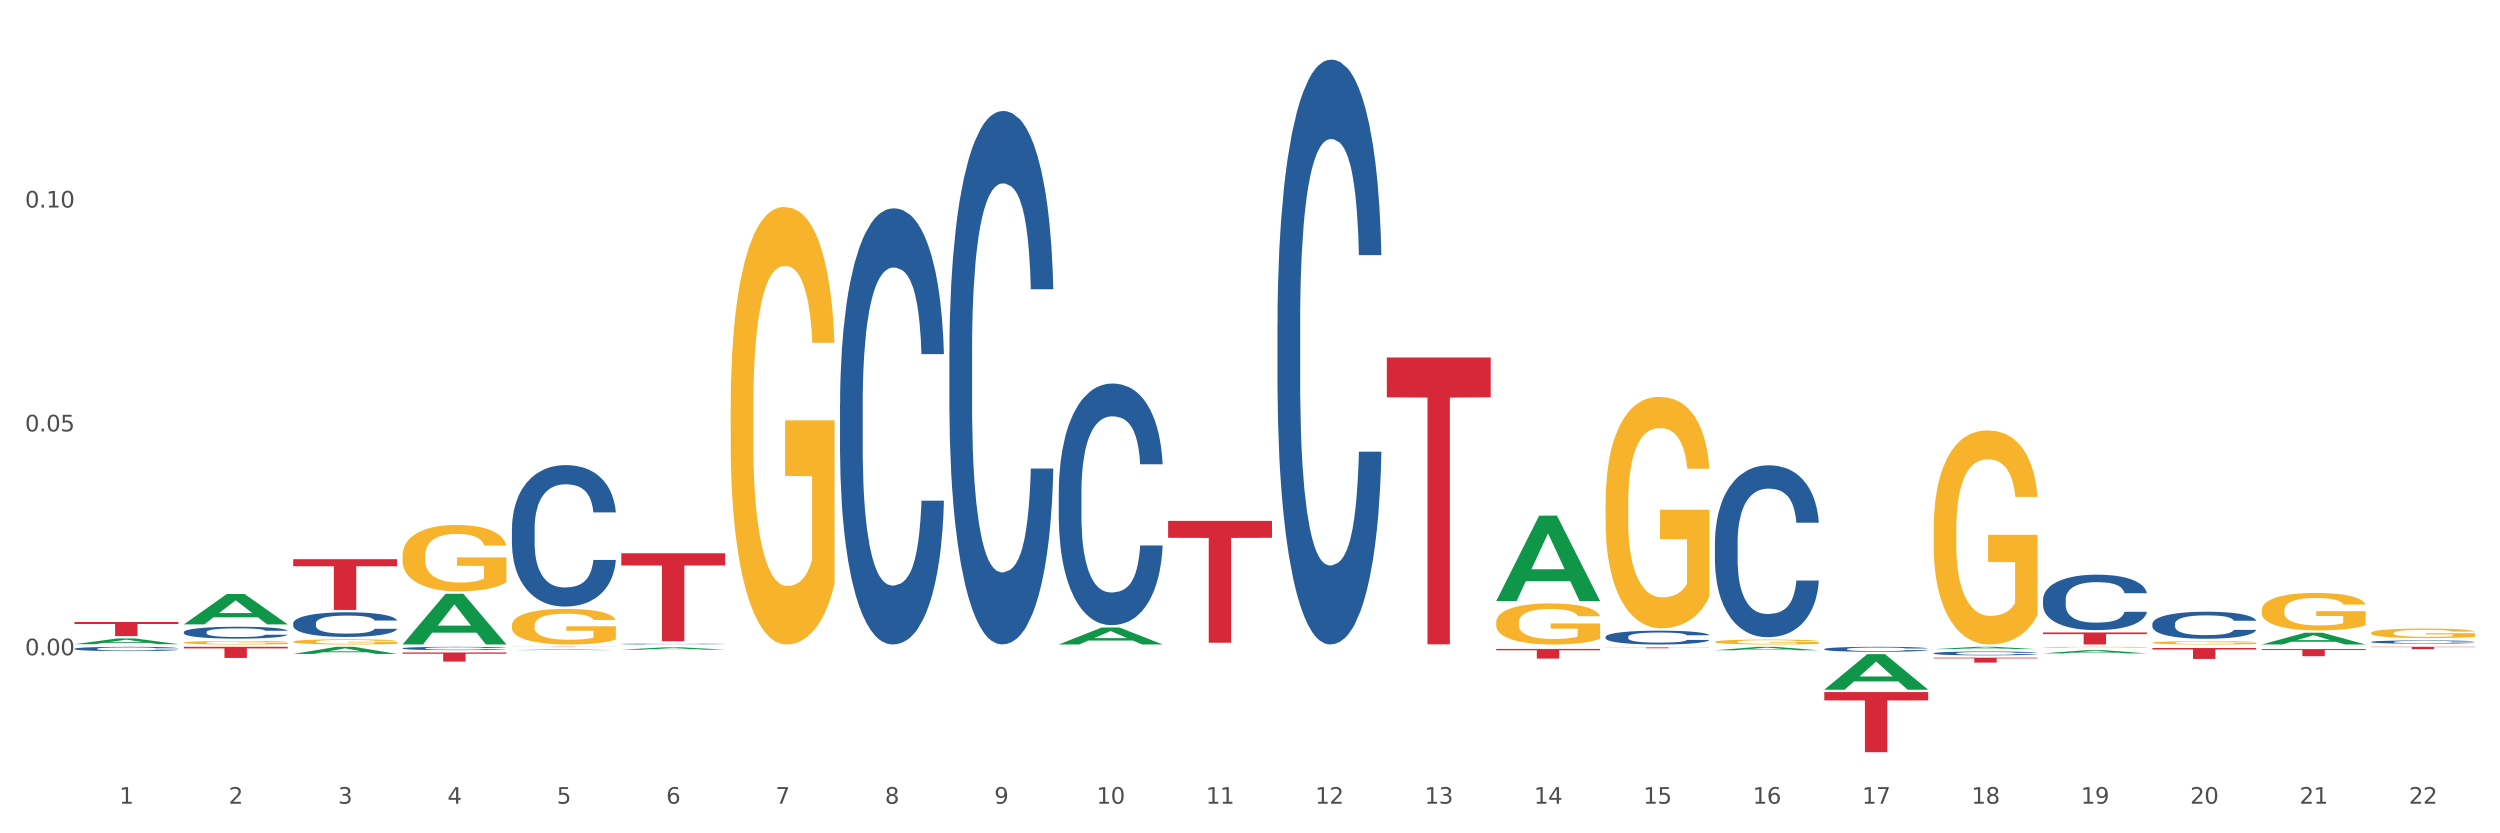 <?xml version="1.0" encoding="utf-8" standalone="no"?>
<!DOCTYPE svg PUBLIC "-//W3C//DTD SVG 1.1//EN"
  "http://www.w3.org/Graphics/SVG/1.1/DTD/svg11.dtd">
<svg xmlns:xlink="http://www.w3.org/1999/xlink" width="1080pt" height="360pt" viewBox="0 0 1080 360" xmlns="http://www.w3.org/2000/svg" version="1.1">
 <rect x="0" y="0" width="1080" height="360" fill="#333333" stroke="none"/>
 <defs>
  <style type="text/css">*{stroke-linejoin: round; stroke-linecap: butt}</style>
 </defs>
 <g id="figure_1">
  <g id="patch_1">
   <path d="M 0 360 
L 1080 360 
L 1080 0 
L 0 0 
z
" style="fill: #ffffff; stroke: #ffffff; stroke-linejoin: miter"/>
  </g>
  <g id="axes_1">
   <g id="matplotlib.axis_1">
    <g id="xtick_1">
     <g id="text_1">
      <!-- 1 -->
      <g style="fill: #4d4d4d" transform="translate(51.562 347.204) scale(0.096 -0.096)">
       <defs>
        <path id="DejaVuSans-31" d="M 794 531 
L 1825 531 
L 1825 4091 
L 703 3866 
L 703 4441 
L 1819 4666 
L 2450 4666 
L 2450 531 
L 3481 531 
L 3481 0 
L 794 0 
L 794 531 
z
" transform="scale(0.016)"/>
       </defs>
       <use xlink:href="#DejaVuSans-31"/>
      </g>
     </g>
    </g>
    <g id="xtick_2">
     <g id="text_2">
      <!-- 2 -->
      <g style="fill: #4d4d4d" transform="translate(98.807 347.204) scale(0.096 -0.096)">
       <defs>
        <path id="DejaVuSans-32" d="M 1228 531 
L 3431 531 
L 3431 0 
L 469 0 
L 469 531 
Q 828 903 1448 1529 
Q 2069 2156 2228 2338 
Q 2531 2678 2651 2914 
Q 2772 3150 2772 3378 
Q 2772 3750 2511 3984 
Q 2250 4219 1831 4219 
Q 1534 4219 1204 4116 
Q 875 4013 500 3803 
L 500 4441 
Q 881 4594 1212 4672 
Q 1544 4750 1819 4750 
Q 2544 4750 2975 4387 
Q 3406 4025 3406 3419 
Q 3406 3131 3298 2873 
Q 3191 2616 2906 2266 
Q 2828 2175 2409 1742 
Q 1991 1309 1228 531 
z
" transform="scale(0.016)"/>
       </defs>
       <use xlink:href="#DejaVuSans-32"/>
      </g>
     </g>
    </g>
    <g id="xtick_3">
     <g id="text_3">
      <!-- 3 -->
      <g style="fill: #4d4d4d" transform="translate(146.052 347.204) scale(0.096 -0.096)">
       <defs>
        <path id="DejaVuSans-33" d="M 2597 2516 
Q 3050 2419 3304 2112 
Q 3559 1806 3559 1356 
Q 3559 666 3084 287 
Q 2609 -91 1734 -91 
Q 1441 -91 1130 -33 
Q 819 25 488 141 
L 488 750 
Q 750 597 1062 519 
Q 1375 441 1716 441 
Q 2309 441 2620 675 
Q 2931 909 2931 1356 
Q 2931 1769 2642 2001 
Q 2353 2234 1838 2234 
L 1294 2234 
L 1294 2753 
L 1863 2753 
Q 2328 2753 2575 2939 
Q 2822 3125 2822 3475 
Q 2822 3834 2567 4026 
Q 2313 4219 1838 4219 
Q 1578 4219 1281 4162 
Q 984 4106 628 3988 
L 628 4550 
Q 988 4650 1302 4700 
Q 1616 4750 1894 4750 
Q 2613 4750 3031 4423 
Q 3450 4097 3450 3541 
Q 3450 3153 3228 2886 
Q 3006 2619 2597 2516 
z
" transform="scale(0.016)"/>
       </defs>
       <use xlink:href="#DejaVuSans-33"/>
      </g>
     </g>
    </g>
    <g id="xtick_4">
     <g id="text_4">
      <!-- 4 -->
      <g style="fill: #4d4d4d" transform="translate(193.297 347.204) scale(0.096 -0.096)">
       <defs>
        <path id="DejaVuSans-34" d="M 2419 4116 
L 825 1625 
L 2419 1625 
L 2419 4116 
z
M 2253 4666 
L 3047 4666 
L 3047 1625 
L 3713 1625 
L 3713 1100 
L 3047 1100 
L 3047 0 
L 2419 0 
L 2419 1100 
L 313 1100 
L 313 1709 
L 2253 4666 
z
" transform="scale(0.016)"/>
       </defs>
       <use xlink:href="#DejaVuSans-34"/>
      </g>
     </g>
    </g>
    <g id="xtick_5">
     <g id="text_5">
      <!-- 5 -->
      <g style="fill: #4d4d4d" transform="translate(240.542 347.204) scale(0.096 -0.096)">
       <defs>
        <path id="DejaVuSans-35" d="M 691 4666 
L 3169 4666 
L 3169 4134 
L 1269 4134 
L 1269 2991 
Q 1406 3038 1543 3061 
Q 1681 3084 1819 3084 
Q 2600 3084 3056 2656 
Q 3513 2228 3513 1497 
Q 3513 744 3044 326 
Q 2575 -91 1722 -91 
Q 1428 -91 1123 -41 
Q 819 9 494 109 
L 494 744 
Q 775 591 1075 516 
Q 1375 441 1709 441 
Q 2250 441 2565 725 
Q 2881 1009 2881 1497 
Q 2881 1984 2565 2268 
Q 2250 2553 1709 2553 
Q 1456 2553 1204 2497 
Q 953 2441 691 2322 
L 691 4666 
z
" transform="scale(0.016)"/>
       </defs>
       <use xlink:href="#DejaVuSans-35"/>
      </g>
     </g>
    </g>
    <g id="xtick_6">
     <g id="text_6">
      <!-- 6 -->
      <g style="fill: #4d4d4d" transform="translate(287.787 347.204) scale(0.096 -0.096)">
       <defs>
        <path id="DejaVuSans-36" d="M 2113 2584 
Q 1688 2584 1439 2293 
Q 1191 2003 1191 1497 
Q 1191 994 1439 701 
Q 1688 409 2113 409 
Q 2538 409 2786 701 
Q 3034 994 3034 1497 
Q 3034 2003 2786 2293 
Q 2538 2584 2113 2584 
z
M 3366 4563 
L 3366 3988 
Q 3128 4100 2886 4159 
Q 2644 4219 2406 4219 
Q 1781 4219 1451 3797 
Q 1122 3375 1075 2522 
Q 1259 2794 1537 2939 
Q 1816 3084 2150 3084 
Q 2853 3084 3261 2657 
Q 3669 2231 3669 1497 
Q 3669 778 3244 343 
Q 2819 -91 2113 -91 
Q 1303 -91 875 529 
Q 447 1150 447 2328 
Q 447 3434 972 4092 
Q 1497 4750 2381 4750 
Q 2619 4750 2861 4703 
Q 3103 4656 3366 4563 
z
" transform="scale(0.016)"/>
       </defs>
       <use xlink:href="#DejaVuSans-36"/>
      </g>
     </g>
    </g>
    <g id="xtick_7">
     <g id="text_7">
      <!-- 7 -->
      <g style="fill: #4d4d4d" transform="translate(335.032 347.204) scale(0.096 -0.096)">
       <defs>
        <path id="DejaVuSans-37" d="M 525 4666 
L 3525 4666 
L 3525 4397 
L 1831 0 
L 1172 0 
L 2766 4134 
L 525 4134 
L 525 4666 
z
" transform="scale(0.016)"/>
       </defs>
       <use xlink:href="#DejaVuSans-37"/>
      </g>
     </g>
    </g>
    <g id="xtick_8">
     <g id="text_8">
      <!-- 8 -->
      <g style="fill: #4d4d4d" transform="translate(382.276 347.204) scale(0.096 -0.096)">
       <defs>
        <path id="DejaVuSans-38" d="M 2034 2216 
Q 1584 2216 1326 1975 
Q 1069 1734 1069 1313 
Q 1069 891 1326 650 
Q 1584 409 2034 409 
Q 2484 409 2743 651 
Q 3003 894 3003 1313 
Q 3003 1734 2745 1975 
Q 2488 2216 2034 2216 
z
M 1403 2484 
Q 997 2584 770 2862 
Q 544 3141 544 3541 
Q 544 4100 942 4425 
Q 1341 4750 2034 4750 
Q 2731 4750 3128 4425 
Q 3525 4100 3525 3541 
Q 3525 3141 3298 2862 
Q 3072 2584 2669 2484 
Q 3125 2378 3379 2068 
Q 3634 1759 3634 1313 
Q 3634 634 3220 271 
Q 2806 -91 2034 -91 
Q 1263 -91 848 271 
Q 434 634 434 1313 
Q 434 1759 690 2068 
Q 947 2378 1403 2484 
z
M 1172 3481 
Q 1172 3119 1398 2916 
Q 1625 2713 2034 2713 
Q 2441 2713 2670 2916 
Q 2900 3119 2900 3481 
Q 2900 3844 2670 4047 
Q 2441 4250 2034 4250 
Q 1625 4250 1398 4047 
Q 1172 3844 1172 3481 
z
" transform="scale(0.016)"/>
       </defs>
       <use xlink:href="#DejaVuSans-38"/>
      </g>
     </g>
    </g>
    <g id="xtick_9">
     <g id="text_9">
      <!-- 9 -->
      <g style="fill: #4d4d4d" transform="translate(429.521 347.204) scale(0.096 -0.096)">
       <defs>
        <path id="DejaVuSans-39" d="M 703 97 
L 703 672 
Q 941 559 1184 500 
Q 1428 441 1663 441 
Q 2288 441 2617 861 
Q 2947 1281 2994 2138 
Q 2813 1869 2534 1725 
Q 2256 1581 1919 1581 
Q 1219 1581 811 2004 
Q 403 2428 403 3163 
Q 403 3881 828 4315 
Q 1253 4750 1959 4750 
Q 2769 4750 3195 4129 
Q 3622 3509 3622 2328 
Q 3622 1225 3098 567 
Q 2575 -91 1691 -91 
Q 1453 -91 1209 -44 
Q 966 3 703 97 
z
M 1959 2075 
Q 2384 2075 2632 2365 
Q 2881 2656 2881 3163 
Q 2881 3666 2632 3958 
Q 2384 4250 1959 4250 
Q 1534 4250 1286 3958 
Q 1038 3666 1038 3163 
Q 1038 2656 1286 2365 
Q 1534 2075 1959 2075 
z
" transform="scale(0.016)"/>
       </defs>
       <use xlink:href="#DejaVuSans-39"/>
      </g>
     </g>
    </g>
    <g id="xtick_10">
     <g id="text_10">
      <!-- 10 -->
      <g style="fill: #4d4d4d" transform="translate(473.712 347.204) scale(0.096 -0.096)">
       <defs>
        <path id="DejaVuSans-30" d="M 2034 4250 
Q 1547 4250 1301 3770 
Q 1056 3291 1056 2328 
Q 1056 1369 1301 889 
Q 1547 409 2034 409 
Q 2525 409 2770 889 
Q 3016 1369 3016 2328 
Q 3016 3291 2770 3770 
Q 2525 4250 2034 4250 
z
M 2034 4750 
Q 2819 4750 3233 4129 
Q 3647 3509 3647 2328 
Q 3647 1150 3233 529 
Q 2819 -91 2034 -91 
Q 1250 -91 836 529 
Q 422 1150 422 2328 
Q 422 3509 836 4129 
Q 1250 4750 2034 4750 
z
" transform="scale(0.016)"/>
       </defs>
       <use xlink:href="#DejaVuSans-31"/>
       <use xlink:href="#DejaVuSans-30" transform="translate(63.623 0)"/>
      </g>
     </g>
    </g>
    <g id="xtick_11">
     <g id="text_11">
      <!-- 11 -->
      <g style="fill: #4d4d4d" transform="translate(520.957 347.204) scale(0.096 -0.096)">
       <use xlink:href="#DejaVuSans-31"/>
       <use xlink:href="#DejaVuSans-31" transform="translate(63.623 0)"/>
      </g>
     </g>
    </g>
    <g id="xtick_12">
     <g id="text_12">
      <!-- 12 -->
      <g style="fill: #4d4d4d" transform="translate(568.202 347.204) scale(0.096 -0.096)">
       <use xlink:href="#DejaVuSans-31"/>
       <use xlink:href="#DejaVuSans-32" transform="translate(63.623 0)"/>
      </g>
     </g>
    </g>
    <g id="xtick_13">
     <g id="text_13">
      <!-- 13 -->
      <g style="fill: #4d4d4d" transform="translate(615.447 347.204) scale(0.096 -0.096)">
       <use xlink:href="#DejaVuSans-31"/>
       <use xlink:href="#DejaVuSans-33" transform="translate(63.623 0)"/>
      </g>
     </g>
    </g>
    <g id="xtick_14">
     <g id="text_14">
      <!-- 14 -->
      <g style="fill: #4d4d4d" transform="translate(662.692 347.204) scale(0.096 -0.096)">
       <use xlink:href="#DejaVuSans-31"/>
       <use xlink:href="#DejaVuSans-34" transform="translate(63.623 0)"/>
      </g>
     </g>
    </g>
    <g id="xtick_15">
     <g id="text_15">
      <!-- 15 -->
      <g style="fill: #4d4d4d" transform="translate(709.937 347.204) scale(0.096 -0.096)">
       <use xlink:href="#DejaVuSans-31"/>
       <use xlink:href="#DejaVuSans-35" transform="translate(63.623 0)"/>
      </g>
     </g>
    </g>
    <g id="xtick_16">
     <g id="text_16">
      <!-- 16 -->
      <g style="fill: #4d4d4d" transform="translate(757.181 347.204) scale(0.096 -0.096)">
       <use xlink:href="#DejaVuSans-31"/>
       <use xlink:href="#DejaVuSans-36" transform="translate(63.623 0)"/>
      </g>
     </g>
    </g>
    <g id="xtick_17">
     <g id="text_17">
      <!-- 17 -->
      <g style="fill: #4d4d4d" transform="translate(804.426 347.204) scale(0.096 -0.096)">
       <use xlink:href="#DejaVuSans-31"/>
       <use xlink:href="#DejaVuSans-37" transform="translate(63.623 0)"/>
      </g>
     </g>
    </g>
    <g id="xtick_18">
     <g id="text_18">
      <!-- 18 -->
      <g style="fill: #4d4d4d" transform="translate(851.671 347.204) scale(0.096 -0.096)">
       <use xlink:href="#DejaVuSans-31"/>
       <use xlink:href="#DejaVuSans-38" transform="translate(63.623 0)"/>
      </g>
     </g>
    </g>
    <g id="xtick_19">
     <g id="text_19">
      <!-- 19 -->
      <g style="fill: #4d4d4d" transform="translate(898.916 347.204) scale(0.096 -0.096)">
       <use xlink:href="#DejaVuSans-31"/>
       <use xlink:href="#DejaVuSans-39" transform="translate(63.623 0)"/>
      </g>
     </g>
    </g>
    <g id="xtick_20">
     <g id="text_20">
      <!-- 20 -->
      <g style="fill: #4d4d4d" transform="translate(946.161 347.204) scale(0.096 -0.096)">
       <use xlink:href="#DejaVuSans-32"/>
       <use xlink:href="#DejaVuSans-30" transform="translate(63.623 0)"/>
      </g>
     </g>
    </g>
    <g id="xtick_21">
     <g id="text_21">
      <!-- 21 -->
      <g style="fill: #4d4d4d" transform="translate(993.406 347.204) scale(0.096 -0.096)">
       <use xlink:href="#DejaVuSans-32"/>
       <use xlink:href="#DejaVuSans-31" transform="translate(63.623 0)"/>
      </g>
     </g>
    </g>
    <g id="xtick_22">
     <g id="text_22">
      <!-- 22 -->
      <g style="fill: #4d4d4d" transform="translate(1040.651 347.204) scale(0.096 -0.096)">
       <use xlink:href="#DejaVuSans-32"/>
       <use xlink:href="#DejaVuSans-32" transform="translate(63.623 0)"/>
      </g>
     </g>
    </g>
    <g id="xtick_23"/>
    <g id="xtick_24"/>
    <g id="xtick_25"/>
    <g id="xtick_26"/>
    <g id="xtick_27"/>
    <g id="xtick_28"/>
    <g id="xtick_29"/>
    <g id="xtick_30"/>
    <g id="xtick_31"/>
    <g id="xtick_32"/>
    <g id="xtick_33"/>
    <g id="xtick_34"/>
    <g id="xtick_35"/>
    <g id="xtick_36"/>
    <g id="xtick_37"/>
    <g id="xtick_38"/>
    <g id="xtick_39"/>
    <g id="xtick_40"/>
    <g id="xtick_41"/>
    <g id="xtick_42"/>
    <g id="xtick_43"/>
   </g>
   <g id="matplotlib.axis_2">
    <g id="ytick_1">
     <g id="text_23">
      <!-- 0.00 -->
      <g style="fill: #4d4d4d" transform="translate(10.8 283.077) scale(0.096 -0.096)">
       <defs>
        <path id="DejaVuSans-2e" d="M 684 794 
L 1344 794 
L 1344 0 
L 684 0 
L 684 794 
z
" transform="scale(0.016)"/>
       </defs>
       <use xlink:href="#DejaVuSans-30"/>
       <use xlink:href="#DejaVuSans-2e" transform="translate(63.623 0)"/>
       <use xlink:href="#DejaVuSans-30" transform="translate(95.41 0)"/>
       <use xlink:href="#DejaVuSans-30" transform="translate(159.033 0)"/>
      </g>
     </g>
    </g>
    <g id="ytick_2">
     <g id="text_24">
      <!-- 0.05 -->
      <g style="fill: #4d4d4d" transform="translate(10.8 186.371) scale(0.096 -0.096)">
       <use xlink:href="#DejaVuSans-30"/>
       <use xlink:href="#DejaVuSans-2e" transform="translate(63.623 0)"/>
       <use xlink:href="#DejaVuSans-30" transform="translate(95.41 0)"/>
       <use xlink:href="#DejaVuSans-35" transform="translate(159.033 0)"/>
      </g>
     </g>
    </g>
    <g id="ytick_3">
     <g id="text_25">
      <!-- 0.10 -->
      <g style="fill: #4d4d4d" transform="translate(10.8 89.665) scale(0.096 -0.096)">
       <use xlink:href="#DejaVuSans-30"/>
       <use xlink:href="#DejaVuSans-2e" transform="translate(63.623 0)"/>
       <use xlink:href="#DejaVuSans-31" transform="translate(95.41 0)"/>
       <use xlink:href="#DejaVuSans-30" transform="translate(159.033 0)"/>
      </g>
     </g>
    </g>
    <g id="ytick_4"/>
    <g id="ytick_5"/>
    <g id="ytick_6"/>
    <g id="ytick_7"/>
   </g>
   <g id="PolyCollection_1">
    <path d="M 740.848 280.906 
L 740.894 280.905 
L 759.403 279.452 
L 767.084 279.451 
L 785.731 280.909 
L 776.847 280.909 
L 772.821 280.569 
L 753.711 280.569 
L 753.573 280.575 
L 749.686 280.909 
L 740.848 280.909 
L 740.848 280.906 
L 756.117 280.366 
L 770.415 280.365 
L 763.336 279.761 
L 763.243 279.759 
L 763.151 279.763 
L 756.071 280.365 
L 756.117 280.366 
L 740.848 280.906 
z
" clip-path="url(#p71a0830efc)" style="fill: #109648"/>
    <path d="M 788.093 297.925 
L 788.139 297.91 
L 806.648 282.593 
L 814.329 282.578 
L 832.976 297.953 
L 824.092 297.953 
L 820.066 294.373 
L 800.956 294.373 
L 800.817 294.431 
L 796.931 297.953 
L 788.093 297.953 
L 788.093 297.925 
L 803.362 292.236 
L 817.66 292.222 
L 810.581 285.855 
L 810.488 285.826 
L 810.395 285.87 
L 803.316 292.222 
L 803.362 292.236 
L 788.093 297.925 
z
" clip-path="url(#p71a0830efc)" style="fill: #109648"/>
    <path d="M 835.338 280.437 
L 835.384 280.436 
L 853.892 279.43 
L 861.573 279.43 
L 880.221 280.439 
L 871.337 280.439 
L 867.311 280.204 
L 848.201 280.204 
L 848.062 280.208 
L 844.176 280.439 
L 835.338 280.439 
L 835.338 280.437 
L 850.607 280.064 
L 864.905 280.063 
L 857.825 279.645 
L 857.733 279.643 
L 857.64 279.646 
L 850.561 280.063 
L 850.607 280.064 
L 835.338 280.437 
z
" clip-path="url(#p71a0830efc)" style="fill: #109648"/>
    <path d="M 882.583 282.258 
L 882.629 282.257 
L 901.137 280.887 
L 908.818 280.885 
L 927.465 282.261 
L 918.581 282.261 
L 914.556 281.941 
L 895.446 281.941 
L 895.307 281.946 
L 891.42 282.261 
L 882.583 282.261 
L 882.583 282.258 
L 897.852 281.749 
L 912.15 281.748 
L 905.07 281.178 
L 904.978 281.176 
L 904.885 281.18 
L 897.806 281.748 
L 897.852 281.749 
L 882.583 282.258 
z
" clip-path="url(#p71a0830efc)" style="fill: #109648"/>
    <path d="M 315.644 176.743 
L 315.697 176.571 
L 315.697 170.356 
L 315.803 165.005 
L 316.333 152.059 
L 317.128 141.357 
L 317.711 135.66 
L 318.294 131 
L 318.983 126.339 
L 319.83 121.506 
L 321.367 114.428 
L 322.321 110.803 
L 323.487 107.006 
L 325.606 101.482 
L 327.143 98.375 
L 328.733 95.786 
L 331.329 92.678 
L 333.025 91.297 
L 334.827 90.262 
L 336.999 89.571 
L 338.642 89.399 
L 342.245 89.917 
L 345.319 91.47 
L 346.802 92.678 
L 348.71 94.75 
L 349.717 96.131 
L 351.36 98.893 
L 353.055 102.518 
L 354.221 105.625 
L 355.97 111.494 
L 357.294 117.363 
L 358.513 124.613 
L 359.149 129.619 
L 359.626 134.279 
L 360.05 139.63 
L 360.474 148.089 
L 350.936 148.089 
L 350.565 142.047 
L 349.982 136.351 
L 349.134 130.827 
L 348.392 127.375 
L 347.12 123.059 
L 345.955 120.297 
L 344.736 118.226 
L 343.252 116.5 
L 342.086 115.637 
L 340.444 114.946 
L 337.211 115.119 
L 335.039 116.5 
L 333.555 118.226 
L 332.601 119.779 
L 331.753 121.506 
L 330.799 123.922 
L 329.687 127.547 
L 328.892 130.827 
L 328.097 134.97 
L 327.461 139.113 
L 326.878 143.946 
L 326.401 149.124 
L 326.03 154.475 
L 325.712 161.035 
L 325.447 171.91 
L 325.447 195.558 
L 325.553 200.91 
L 325.818 207.987 
L 326.136 213.338 
L 326.666 219.725 
L 327.143 224.04 
L 328.044 230.255 
L 329.051 235.433 
L 329.846 238.713 
L 330.64 241.475 
L 332.018 245.272 
L 333.555 248.379 
L 334.88 250.278 
L 336.681 252.004 
L 337.9 252.695 
L 338.96 253.04 
L 341.556 253.04 
L 343.411 252.522 
L 345.478 251.314 
L 347.067 249.76 
L 348.392 247.862 
L 349.876 244.754 
L 350.83 241.82 
L 350.83 205.743 
L 339.172 205.57 
L 339.172 181.576 
L 360.527 181.576 
L 360.527 252.004 
L 359.626 255.629 
L 358.619 258.909 
L 357.559 261.844 
L 355.97 265.469 
L 354.062 268.921 
L 352.366 271.338 
L 350.565 273.409 
L 348.445 275.308 
L 345.69 277.034 
L 343.994 277.724 
L 341.874 278.242 
L 339.384 278.415 
L 337.211 278.07 
L 335.092 277.207 
L 332.866 275.653 
L 330.693 273.409 
L 329.051 271.165 
L 327.408 268.403 
L 325.659 264.778 
L 324.282 261.326 
L 323.222 258.219 
L 322.056 254.248 
L 320.784 249.07 
L 319.83 244.409 
L 318.983 239.576 
L 318.082 233.362 
L 317.446 228.011 
L 316.81 221.278 
L 316.439 216.273 
L 316.015 208.505 
L 315.697 197.63 
L 315.644 176.743 
z
" clip-path="url(#p71a0830efc)" style="fill: #f7b32b"/>
    <path d="M 740.848 277.271 
L 740.901 277.269 
L 740.901 277.2 
L 741.007 277.139 
L 741.537 276.994 
L 742.332 276.873 
L 742.915 276.809 
L 743.498 276.757 
L 744.186 276.704 
L 745.034 276.65 
L 746.571 276.57 
L 747.525 276.53 
L 748.691 276.487 
L 750.81 276.425 
L 752.347 276.39 
L 753.937 276.361 
L 756.533 276.326 
L 758.229 276.31 
L 760.031 276.299 
L 762.203 276.291 
L 763.846 276.289 
L 767.449 276.295 
L 770.523 276.312 
L 772.006 276.326 
L 773.914 276.349 
L 774.921 276.365 
L 776.563 276.396 
L 778.259 276.437 
L 779.425 276.471 
L 781.174 276.537 
L 782.498 276.603 
L 783.717 276.685 
L 784.353 276.741 
L 784.83 276.794 
L 785.254 276.854 
L 785.678 276.949 
L 776.14 276.949 
L 775.769 276.881 
L 775.186 276.817 
L 774.338 276.755 
L 773.596 276.716 
L 772.324 276.668 
L 771.158 276.636 
L 769.94 276.613 
L 768.456 276.594 
L 767.29 276.584 
L 765.647 276.576 
L 762.415 276.578 
L 760.243 276.594 
L 758.759 276.613 
L 757.805 276.631 
L 756.957 276.65 
L 756.003 276.677 
L 754.891 276.718 
L 754.096 276.755 
L 753.301 276.802 
L 752.665 276.848 
L 752.082 276.902 
L 751.605 276.961 
L 751.234 277.021 
L 750.916 277.095 
L 750.651 277.217 
L 750.651 277.483 
L 750.757 277.543 
L 751.022 277.623 
L 751.34 277.683 
L 751.87 277.755 
L 752.347 277.803 
L 753.248 277.873 
L 754.255 277.931 
L 755.049 277.968 
L 755.844 277.999 
L 757.222 278.042 
L 758.759 278.077 
L 760.084 278.098 
L 761.885 278.118 
L 763.104 278.126 
L 764.164 278.129 
L 766.76 278.129 
L 768.615 278.124 
L 770.682 278.11 
L 772.271 278.093 
L 773.596 278.071 
L 775.08 278.036 
L 776.034 278.003 
L 776.034 277.597 
L 764.376 277.596 
L 764.376 277.326 
L 785.731 277.326 
L 785.731 278.118 
L 784.83 278.159 
L 783.823 278.195 
L 782.763 278.228 
L 781.174 278.269 
L 779.266 278.308 
L 777.57 278.335 
L 775.769 278.359 
L 773.649 278.38 
L 770.894 278.399 
L 769.198 278.407 
L 767.078 278.413 
L 764.588 278.415 
L 762.415 278.411 
L 760.295 278.401 
L 758.07 278.384 
L 755.897 278.359 
L 754.255 278.333 
L 752.612 278.302 
L 750.863 278.261 
L 749.486 278.223 
L 748.426 278.188 
L 747.26 278.143 
L 745.988 278.085 
L 745.034 278.032 
L 744.186 277.978 
L 743.286 277.908 
L 742.65 277.848 
L 742.014 277.772 
L 741.643 277.716 
L 741.219 277.629 
L 740.901 277.506 
L 740.848 277.271 
z
" clip-path="url(#p71a0830efc)" style="fill: #f7b32b"/>
    <path d="M 646.358 268.875 
L 646.411 268.859 
L 646.411 268.276 
L 646.517 267.774 
L 647.047 266.559 
L 647.842 265.555 
L 648.425 265.021 
L 649.008 264.583 
L 649.697 264.146 
L 650.545 263.693 
L 652.081 263.029 
L 653.035 262.689 
L 654.201 262.332 
L 656.321 261.814 
L 657.857 261.522 
L 659.447 261.28 
L 662.043 260.988 
L 663.739 260.858 
L 665.541 260.761 
L 667.713 260.696 
L 669.356 260.68 
L 672.959 260.729 
L 676.033 260.875 
L 677.517 260.988 
L 679.424 261.182 
L 680.431 261.312 
L 682.074 261.571 
L 683.769 261.911 
L 684.935 262.203 
L 686.684 262.753 
L 688.009 263.304 
L 689.227 263.984 
L 689.863 264.454 
L 690.34 264.891 
L 690.764 265.393 
L 691.188 266.187 
L 681.65 266.187 
L 681.279 265.62 
L 680.696 265.086 
L 679.848 264.567 
L 679.106 264.243 
L 677.835 263.838 
L 676.669 263.579 
L 675.45 263.385 
L 673.966 263.223 
L 672.8 263.142 
L 671.158 263.077 
L 667.925 263.093 
L 665.753 263.223 
L 664.269 263.385 
L 663.315 263.531 
L 662.467 263.693 
L 661.514 263.919 
L 660.401 264.26 
L 659.606 264.567 
L 658.811 264.956 
L 658.175 265.345 
L 657.592 265.798 
L 657.115 266.284 
L 656.744 266.786 
L 656.426 267.402 
L 656.162 268.422 
L 656.162 270.641 
L 656.268 271.143 
L 656.532 271.807 
L 656.85 272.309 
L 657.38 272.908 
L 657.857 273.313 
L 658.758 273.896 
L 659.765 274.382 
L 660.56 274.69 
L 661.355 274.949 
L 662.732 275.305 
L 664.269 275.597 
L 665.594 275.775 
L 667.395 275.937 
L 668.614 276.002 
L 669.674 276.034 
L 672.271 276.034 
L 674.125 275.985 
L 676.192 275.872 
L 677.782 275.726 
L 679.106 275.548 
L 680.59 275.257 
L 681.544 274.981 
L 681.544 271.596 
L 669.886 271.58 
L 669.886 269.329 
L 691.241 269.329 
L 691.241 275.937 
L 690.34 276.277 
L 689.333 276.585 
L 688.274 276.86 
L 686.684 277.2 
L 684.776 277.524 
L 683.081 277.751 
L 681.279 277.945 
L 679.159 278.123 
L 676.404 278.285 
L 674.708 278.35 
L 672.588 278.399 
L 670.098 278.415 
L 667.925 278.382 
L 665.806 278.301 
L 663.58 278.156 
L 661.408 277.945 
L 659.765 277.735 
L 658.122 277.475 
L 656.374 277.135 
L 654.996 276.811 
L 653.936 276.52 
L 652.77 276.147 
L 651.498 275.662 
L 650.545 275.224 
L 649.697 274.771 
L 648.796 274.188 
L 648.16 273.686 
L 647.524 273.054 
L 647.153 272.584 
L 646.729 271.855 
L 646.411 270.835 
L 646.358 268.875 
z
" clip-path="url(#p71a0830efc)" style="fill: #f7b32b"/>
    <path d="M 693.603 217.654 
L 693.656 217.563 
L 693.656 214.276 
L 693.762 211.445 
L 694.292 204.597 
L 695.087 198.936 
L 695.67 195.923 
L 696.253 193.458 
L 696.942 190.992 
L 697.789 188.436 
L 699.326 184.692 
L 700.28 182.775 
L 701.446 180.766 
L 703.565 177.844 
L 705.102 176.201 
L 706.692 174.831 
L 709.288 173.187 
L 710.984 172.457 
L 712.786 171.909 
L 714.958 171.544 
L 716.601 171.453 
L 720.204 171.726 
L 723.278 172.548 
L 724.761 173.187 
L 726.669 174.283 
L 727.676 175.014 
L 729.319 176.474 
L 731.014 178.392 
L 732.18 180.035 
L 733.929 183.14 
L 735.253 186.244 
L 736.472 190.079 
L 737.108 192.727 
L 737.585 195.192 
L 738.009 198.023 
L 738.433 202.497 
L 728.895 202.497 
L 728.524 199.301 
L 727.941 196.288 
L 727.093 193.366 
L 726.351 191.54 
L 725.079 189.257 
L 723.914 187.797 
L 722.695 186.701 
L 721.211 185.788 
L 720.045 185.331 
L 718.403 184.966 
L 715.17 185.057 
L 712.998 185.788 
L 711.514 186.701 
L 710.56 187.523 
L 709.712 188.436 
L 708.758 189.714 
L 707.646 191.631 
L 706.851 193.366 
L 706.056 195.558 
L 705.42 197.749 
L 704.837 200.306 
L 704.36 203.045 
L 703.989 205.875 
L 703.671 209.345 
L 703.406 215.097 
L 703.406 227.607 
L 703.512 230.437 
L 703.777 234.181 
L 704.095 237.011 
L 704.625 240.39 
L 705.102 242.672 
L 706.003 245.959 
L 707.01 248.699 
L 707.805 250.433 
L 708.599 251.894 
L 709.977 253.903 
L 711.514 255.547 
L 712.839 256.551 
L 714.64 257.464 
L 715.859 257.829 
L 716.919 258.012 
L 719.515 258.012 
L 721.37 257.738 
L 723.437 257.099 
L 725.026 256.277 
L 726.351 255.273 
L 727.835 253.629 
L 728.789 252.077 
L 728.789 232.994 
L 717.131 232.902 
L 717.131 220.211 
L 738.486 220.211 
L 738.486 257.464 
L 737.585 259.381 
L 736.578 261.116 
L 735.518 262.669 
L 733.929 264.586 
L 732.021 266.412 
L 730.325 267.69 
L 728.524 268.786 
L 726.404 269.791 
L 723.649 270.704 
L 721.953 271.069 
L 719.833 271.343 
L 717.343 271.434 
L 715.17 271.251 
L 713.051 270.795 
L 710.825 269.973 
L 708.652 268.786 
L 707.01 267.599 
L 705.367 266.138 
L 703.618 264.221 
L 702.241 262.395 
L 701.181 260.751 
L 700.015 258.651 
L 698.743 255.912 
L 697.789 253.447 
L 696.942 250.89 
L 696.041 247.603 
L 695.405 244.772 
L 694.769 241.211 
L 694.398 238.563 
L 693.974 234.455 
L 693.656 228.702 
L 693.603 217.654 
z
" clip-path="url(#p71a0830efc)" style="fill: #f7b32b"/>
    <path d="M 646.358 259.596 
L 646.405 259.562 
L 664.913 222.766 
L 672.594 222.731 
L 691.241 259.666 
L 682.357 259.666 
L 678.331 251.065 
L 659.222 251.065 
L 659.083 251.204 
L 655.196 259.666 
L 646.358 259.666 
L 646.358 259.596 
L 661.628 245.932 
L 675.925 245.898 
L 668.846 230.604 
L 668.753 230.534 
L 668.661 230.638 
L 661.581 245.898 
L 661.628 245.932 
L 646.358 259.596 
z
" clip-path="url(#p71a0830efc)" style="fill: #109648"/>
    <path d="M 268.399 280.672 
L 268.446 280.671 
L 286.954 279.642 
L 294.635 279.641 
L 313.282 280.674 
L 304.398 280.674 
L 300.372 280.433 
L 281.263 280.433 
L 281.124 280.437 
L 277.237 280.674 
L 268.399 280.674 
L 268.399 280.672 
L 283.669 280.29 
L 297.966 280.289 
L 290.887 279.861 
L 290.794 279.859 
L 290.702 279.862 
L 283.622 280.289 
L 283.669 280.29 
L 268.399 280.672 
z
" clip-path="url(#p71a0830efc)" style="fill: #109648"/>
    <path d="M 457.379 278.401 
L 457.425 278.394 
L 475.933 271.082 
L 483.614 271.075 
L 502.262 278.415 
L 493.378 278.415 
L 489.352 276.706 
L 470.242 276.706 
L 470.103 276.733 
L 466.217 278.415 
L 457.379 278.415 
L 457.379 278.401 
L 472.648 275.686 
L 486.946 275.679 
L 479.866 272.639 
L 479.774 272.625 
L 479.681 272.646 
L 472.602 275.679 
L 472.648 275.686 
L 457.379 278.401 
z
" clip-path="url(#p71a0830efc)" style="fill: #109648"/>
    <path d="M 835.338 228.681 
L 835.391 228.596 
L 835.391 225.557 
L 835.497 222.939 
L 836.027 216.606 
L 836.822 211.371 
L 837.404 208.584 
L 837.987 206.305 
L 838.676 204.025 
L 839.524 201.661 
L 841.061 198.199 
L 842.015 196.425 
L 843.18 194.568 
L 845.3 191.866 
L 846.837 190.346 
L 848.426 189.079 
L 851.023 187.559 
L 852.719 186.884 
L 854.52 186.377 
L 856.693 186.039 
L 858.336 185.955 
L 861.939 186.208 
L 865.012 186.968 
L 866.496 187.559 
L 868.404 188.573 
L 869.411 189.248 
L 871.053 190.599 
L 872.749 192.372 
L 873.915 193.892 
L 875.663 196.763 
L 876.988 199.634 
L 878.207 203.18 
L 878.843 205.629 
L 879.32 207.909 
L 879.744 210.527 
L 880.168 214.664 
L 870.629 214.664 
L 870.258 211.709 
L 869.675 208.922 
L 868.828 206.22 
L 868.086 204.531 
L 866.814 202.421 
L 865.648 201.069 
L 864.429 200.056 
L 862.946 199.212 
L 861.78 198.79 
L 860.137 198.452 
L 856.905 198.536 
L 854.732 199.212 
L 853.249 200.056 
L 852.295 200.816 
L 851.447 201.661 
L 850.493 202.843 
L 849.38 204.616 
L 848.585 206.22 
L 847.791 208.247 
L 847.155 210.273 
L 846.572 212.638 
L 846.095 215.171 
L 845.724 217.788 
L 845.406 220.997 
L 845.141 226.317 
L 845.141 237.885 
L 845.247 240.502 
L 845.512 243.964 
L 845.83 246.582 
L 846.36 249.706 
L 846.837 251.817 
L 847.738 254.857 
L 848.744 257.39 
L 849.539 258.994 
L 850.334 260.345 
L 851.712 262.203 
L 853.249 263.723 
L 854.573 264.651 
L 856.375 265.496 
L 857.594 265.834 
L 858.654 266.002 
L 861.25 266.002 
L 863.105 265.749 
L 865.171 265.158 
L 866.761 264.398 
L 868.086 263.469 
L 869.569 261.949 
L 870.523 260.514 
L 870.523 242.866 
L 858.865 242.782 
L 858.865 231.045 
L 880.221 231.045 
L 880.221 265.496 
L 879.32 267.269 
L 878.313 268.873 
L 877.253 270.309 
L 875.663 272.082 
L 873.756 273.771 
L 872.06 274.953 
L 870.258 275.966 
L 868.139 276.895 
L 865.383 277.739 
L 863.688 278.077 
L 861.568 278.33 
L 859.077 278.415 
L 856.905 278.246 
L 854.785 277.824 
L 852.56 277.064 
L 850.387 275.966 
L 848.744 274.868 
L 847.102 273.517 
L 845.353 271.744 
L 843.975 270.055 
L 842.915 268.536 
L 841.75 266.594 
L 840.478 264.06 
L 839.524 261.781 
L 838.676 259.416 
L 837.775 256.376 
L 837.14 253.759 
L 836.504 250.466 
L 836.133 248.017 
L 835.709 244.217 
L 835.391 238.898 
L 835.338 228.681 
z
" clip-path="url(#p71a0830efc)" style="fill: #f7b32b"/>
    <path d="M 977.072 278.405 
L 977.119 278.401 
L 995.627 273.355 
L 1003.308 273.35 
L 1021.955 278.415 
L 1013.071 278.415 
L 1009.046 277.235 
L 989.936 277.235 
L 989.797 277.255 
L 985.91 278.415 
L 977.072 278.415 
L 977.072 278.405 
L 992.342 276.532 
L 1006.64 276.527 
L 999.56 274.43 
L 999.468 274.42 
L 999.375 274.434 
L 992.296 276.527 
L 992.342 276.532 
L 977.072 278.405 
z
" clip-path="url(#p71a0830efc)" style="fill: #109648"/>
    <path d="M 929.828 277.633 
L 929.881 277.632 
L 929.881 277.584 
L 929.987 277.543 
L 930.516 277.444 
L 931.311 277.361 
L 931.894 277.317 
L 932.477 277.282 
L 933.166 277.246 
L 934.014 277.209 
L 935.551 277.154 
L 936.504 277.126 
L 937.67 277.097 
L 939.79 277.055 
L 941.326 277.031 
L 942.916 277.011 
L 945.513 276.987 
L 947.208 276.976 
L 949.01 276.968 
L 951.183 276.963 
L 952.825 276.962 
L 956.429 276.966 
L 959.502 276.978 
L 960.986 276.987 
L 962.893 277.003 
L 963.9 277.014 
L 965.543 277.035 
L 967.239 277.063 
L 968.404 277.087 
L 970.153 277.132 
L 971.478 277.177 
L 972.697 277.233 
L 973.333 277.271 
L 973.809 277.307 
L 974.233 277.348 
L 974.657 277.413 
L 965.119 277.413 
L 964.748 277.367 
L 964.165 277.323 
L 963.317 277.28 
L 962.576 277.254 
L 961.304 277.221 
L 960.138 277.199 
L 958.919 277.183 
L 957.435 277.17 
L 956.27 277.164 
L 954.627 277.158 
L 951.395 277.16 
L 949.222 277.17 
L 947.738 277.183 
L 946.784 277.195 
L 945.937 277.209 
L 944.983 277.227 
L 943.87 277.255 
L 943.075 277.28 
L 942.28 277.312 
L 941.644 277.344 
L 941.062 277.381 
L 940.585 277.421 
L 940.214 277.462 
L 939.896 277.513 
L 939.631 277.596 
L 939.631 277.778 
L 939.737 277.819 
L 940.002 277.873 
L 940.32 277.915 
L 940.85 277.964 
L 941.326 277.997 
L 942.227 278.045 
L 943.234 278.084 
L 944.029 278.11 
L 944.824 278.131 
L 946.202 278.16 
L 947.738 278.184 
L 949.063 278.199 
L 950.865 278.212 
L 952.083 278.217 
L 953.143 278.22 
L 955.74 278.22 
L 957.594 278.216 
L 959.661 278.207 
L 961.251 278.195 
L 962.576 278.18 
L 964.059 278.156 
L 965.013 278.134 
L 965.013 277.856 
L 953.355 277.855 
L 953.355 277.67 
L 974.71 277.67 
L 974.71 278.212 
L 973.809 278.24 
L 972.803 278.265 
L 971.743 278.287 
L 970.153 278.315 
L 968.245 278.342 
L 966.55 278.36 
L 964.748 278.376 
L 962.629 278.391 
L 959.873 278.404 
L 958.177 278.41 
L 956.058 278.414 
L 953.567 278.415 
L 951.395 278.412 
L 949.275 278.406 
L 947.049 278.394 
L 944.877 278.376 
L 943.234 278.359 
L 941.591 278.338 
L 939.843 278.31 
L 938.465 278.283 
L 937.405 278.26 
L 936.239 278.229 
L 934.968 278.189 
L 934.014 278.153 
L 933.166 278.116 
L 932.265 278.069 
L 931.629 278.027 
L 930.993 277.976 
L 930.622 277.937 
L 930.199 277.877 
L 929.881 277.794 
L 929.828 277.633 
z
" clip-path="url(#p71a0830efc)" style="fill: #f7b32b"/>
    <path d="M 882.583 279.633 
L 882.636 279.633 
L 882.636 279.618 
L 882.742 279.606 
L 883.272 279.576 
L 884.066 279.551 
L 884.649 279.537 
L 885.232 279.527 
L 885.921 279.516 
L 886.769 279.504 
L 888.306 279.488 
L 889.26 279.479 
L 890.425 279.471 
L 892.545 279.458 
L 894.082 279.45 
L 895.671 279.444 
L 898.268 279.437 
L 899.964 279.434 
L 901.765 279.432 
L 903.938 279.43 
L 905.58 279.43 
L 909.184 279.431 
L 912.257 279.434 
L 913.741 279.437 
L 915.649 279.442 
L 916.655 279.445 
L 918.298 279.452 
L 919.994 279.46 
L 921.16 279.467 
L 922.908 279.481 
L 924.233 279.495 
L 925.452 279.512 
L 926.088 279.523 
L 926.565 279.534 
L 926.988 279.547 
L 927.412 279.566 
L 917.874 279.566 
L 917.503 279.552 
L 916.92 279.539 
L 916.072 279.526 
L 915.331 279.518 
L 914.059 279.508 
L 912.893 279.502 
L 911.674 279.497 
L 910.191 279.493 
L 909.025 279.491 
L 907.382 279.489 
L 904.15 279.49 
L 901.977 279.493 
L 900.493 279.497 
L 899.54 279.5 
L 898.692 279.504 
L 897.738 279.51 
L 896.625 279.519 
L 895.83 279.526 
L 895.035 279.536 
L 894.4 279.546 
L 893.817 279.557 
L 893.34 279.569 
L 892.969 279.581 
L 892.651 279.597 
L 892.386 279.622 
L 892.386 279.677 
L 892.492 279.69 
L 892.757 279.706 
L 893.075 279.719 
L 893.605 279.734 
L 894.082 279.744 
L 894.982 279.758 
L 895.989 279.77 
L 896.784 279.778 
L 897.579 279.784 
L 898.957 279.793 
L 900.493 279.8 
L 901.818 279.805 
L 903.62 279.809 
L 904.839 279.811 
L 905.898 279.811 
L 908.495 279.811 
L 910.35 279.81 
L 912.416 279.807 
L 914.006 279.804 
L 915.331 279.799 
L 916.814 279.792 
L 917.768 279.785 
L 917.768 279.701 
L 906.11 279.701 
L 906.11 279.645 
L 927.465 279.645 
L 927.465 279.809 
L 926.565 279.817 
L 925.558 279.825 
L 924.498 279.832 
L 922.908 279.84 
L 921.001 279.848 
L 919.305 279.854 
L 917.503 279.859 
L 915.384 279.863 
L 912.628 279.867 
L 910.932 279.869 
L 908.813 279.87 
L 906.322 279.871 
L 904.15 279.87 
L 902.03 279.868 
L 899.805 279.864 
L 897.632 279.859 
L 895.989 279.854 
L 894.347 279.847 
L 892.598 279.839 
L 891.22 279.831 
L 890.16 279.823 
L 888.995 279.814 
L 887.723 279.802 
L 886.769 279.791 
L 885.921 279.78 
L 885.02 279.765 
L 884.384 279.753 
L 883.749 279.737 
L 883.378 279.726 
L 882.954 279.707 
L 882.636 279.682 
L 882.583 279.633 
z
" clip-path="url(#p71a0830efc)" style="fill: #f7b32b"/>
    <path d="M 32.175 268.716 
L 77.058 268.716 
L 77.058 269.561 
L 59.402 269.566 
L 59.402 274.793 
L 49.724 274.793 
L 49.724 269.566 
L 32.175 269.561 
L 32.175 268.722 
L 32.175 268.716 
z
" clip-path="url(#p71a0830efc)" style="fill: #d62839"/>
    <path d="M 126.665 241.572 
L 171.547 241.572 
L 171.547 244.618 
L 153.892 244.638 
L 153.892 263.488 
L 144.214 263.488 
L 144.214 244.638 
L 126.665 244.618 
L 126.665 241.593 
L 126.665 241.572 
z
" clip-path="url(#p71a0830efc)" style="fill: #d62839"/>
    <path d="M 599.113 154.424 
L 643.996 154.424 
L 643.996 171.647 
L 626.341 171.764 
L 626.341 278.362 
L 616.662 278.362 
L 616.662 171.764 
L 599.113 171.647 
L 599.113 154.54 
L 599.113 154.424 
z
" clip-path="url(#p71a0830efc)" style="fill: #d62839"/>
    <path d="M 929.828 279.946 
L 974.71 279.946 
L 974.71 280.6 
L 957.055 280.604 
L 957.055 284.647 
L 947.377 284.647 
L 947.377 280.604 
L 929.828 280.6 
L 929.828 279.951 
L 929.828 279.946 
z
" clip-path="url(#p71a0830efc)" style="fill: #d62839"/>
    <path d="M 882.583 273.225 
L 927.465 273.225 
L 927.465 273.946 
L 909.81 273.951 
L 909.81 278.415 
L 900.132 278.415 
L 900.132 273.951 
L 882.583 273.946 
L 882.583 273.23 
L 882.583 273.225 
z
" clip-path="url(#p71a0830efc)" style="fill: #d62839"/>
    <path d="M 835.338 284.125 
L 880.221 284.125 
L 880.221 284.419 
L 862.565 284.421 
L 862.565 286.24 
L 852.887 286.24 
L 852.887 284.421 
L 835.338 284.419 
L 835.338 284.127 
L 835.338 284.125 
z
" clip-path="url(#p71a0830efc)" style="fill: #d62839"/>
    <path d="M 788.093 298.968 
L 832.976 298.968 
L 832.976 302.579 
L 815.32 302.603 
L 815.32 324.95 
L 805.642 324.95 
L 805.642 302.603 
L 788.093 302.579 
L 788.093 298.992 
L 788.093 298.968 
z
" clip-path="url(#p71a0830efc)" style="fill: #d62839"/>
    <path d="M 693.603 279.682 
L 738.486 279.682 
L 738.486 279.732 
L 720.831 279.733 
L 720.831 280.045 
L 711.152 280.045 
L 711.152 279.733 
L 693.603 279.732 
L 693.603 279.682 
L 693.603 279.682 
z
" clip-path="url(#p71a0830efc)" style="fill: #d62839"/>
    <path d="M 646.358 280.339 
L 691.241 280.339 
L 691.241 280.919 
L 673.586 280.923 
L 673.586 284.511 
L 663.907 284.511 
L 663.907 280.923 
L 646.358 280.919 
L 646.358 280.343 
L 646.358 280.339 
z
" clip-path="url(#p71a0830efc)" style="fill: #d62839"/>
    <path d="M 977.072 280.407 
L 1021.955 280.407 
L 1021.955 280.835 
L 1004.3 280.838 
L 1004.3 283.486 
L 994.621 283.486 
L 994.621 280.838 
L 977.072 280.835 
L 977.072 280.41 
L 977.072 280.407 
z
" clip-path="url(#p71a0830efc)" style="fill: #d62839"/>
    <path d="M 1024.317 279.43 
L 1069.2 279.43 
L 1069.2 279.568 
L 1051.545 279.569 
L 1051.545 280.429 
L 1041.866 280.429 
L 1041.866 279.569 
L 1024.317 279.568 
L 1024.317 279.43 
L 1024.317 279.43 
z
" clip-path="url(#p71a0830efc)" style="fill: #d62839"/>
    <path d="M 221.154 279.43 
L 266.037 279.43 
L 266.037 279.444 
L 248.382 279.445 
L 248.382 279.537 
L 238.703 279.537 
L 238.703 279.445 
L 221.154 279.444 
L 221.154 279.43 
L 221.154 279.43 
z
" clip-path="url(#p71a0830efc)" style="fill: #d62839"/>
    <path d="M 173.91 240.054 
L 173.963 240.028 
L 173.963 239.085 
L 174.069 238.272 
L 174.598 236.307 
L 175.393 234.682 
L 175.976 233.818 
L 176.559 233.11 
L 177.248 232.403 
L 178.096 231.669 
L 179.633 230.595 
L 180.586 230.044 
L 181.752 229.468 
L 183.872 228.629 
L 185.408 228.158 
L 186.998 227.764 
L 189.595 227.293 
L 191.29 227.083 
L 193.092 226.926 
L 195.265 226.821 
L 196.907 226.795 
L 200.511 226.874 
L 203.584 227.109 
L 205.068 227.293 
L 206.975 227.607 
L 207.982 227.817 
L 209.625 228.236 
L 211.321 228.786 
L 212.486 229.258 
L 214.235 230.149 
L 215.56 231.04 
L 216.779 232.141 
L 217.415 232.901 
L 217.891 233.608 
L 218.315 234.42 
L 218.739 235.704 
L 209.201 235.704 
L 208.83 234.787 
L 208.247 233.922 
L 207.399 233.084 
L 206.658 232.56 
L 205.386 231.905 
L 204.22 231.485 
L 203.001 231.171 
L 201.517 230.909 
L 200.352 230.778 
L 198.709 230.673 
L 195.477 230.699 
L 193.304 230.909 
L 191.82 231.171 
L 190.866 231.407 
L 190.019 231.669 
L 189.065 232.036 
L 187.952 232.586 
L 187.157 233.084 
L 186.362 233.713 
L 185.726 234.342 
L 185.144 235.075 
L 184.667 235.862 
L 184.296 236.674 
L 183.978 237.67 
L 183.713 239.321 
L 183.713 242.911 
L 183.819 243.723 
L 184.084 244.797 
L 184.402 245.61 
L 184.932 246.579 
L 185.408 247.234 
L 186.309 248.178 
L 187.316 248.964 
L 188.111 249.462 
L 188.906 249.881 
L 190.284 250.457 
L 191.82 250.929 
L 193.145 251.217 
L 194.947 251.479 
L 196.165 251.584 
L 197.225 251.637 
L 199.822 251.637 
L 201.676 251.558 
L 203.743 251.374 
L 205.333 251.139 
L 206.658 250.85 
L 208.141 250.379 
L 209.095 249.933 
L 209.095 244.457 
L 197.437 244.43 
L 197.437 240.788 
L 218.792 240.788 
L 218.792 251.479 
L 217.891 252.03 
L 216.885 252.527 
L 215.825 252.973 
L 214.235 253.523 
L 212.327 254.047 
L 210.632 254.414 
L 208.83 254.729 
L 206.711 255.017 
L 203.955 255.279 
L 202.259 255.384 
L 200.14 255.462 
L 197.649 255.489 
L 195.477 255.436 
L 193.357 255.305 
L 191.131 255.069 
L 188.959 254.729 
L 187.316 254.388 
L 185.673 253.969 
L 183.925 253.418 
L 182.547 252.894 
L 181.487 252.423 
L 180.321 251.82 
L 179.05 251.034 
L 178.096 250.326 
L 177.248 249.593 
L 176.347 248.649 
L 175.711 247.837 
L 175.075 246.815 
L 174.704 246.055 
L 174.281 244.876 
L 173.963 243.225 
L 173.91 240.054 
z
" clip-path="url(#p71a0830efc)" style="fill: #f7b32b"/>
    <path d="M 126.665 277.204 
L 126.718 277.202 
L 126.718 277.128 
L 126.824 277.065 
L 127.354 276.91 
L 128.148 276.783 
L 128.731 276.715 
L 129.314 276.66 
L 130.003 276.604 
L 130.851 276.547 
L 132.388 276.462 
L 133.342 276.419 
L 134.507 276.374 
L 136.627 276.308 
L 138.164 276.271 
L 139.753 276.24 
L 142.35 276.203 
L 144.046 276.187 
L 145.847 276.175 
L 148.02 276.166 
L 149.662 276.164 
L 153.266 276.17 
L 156.339 276.189 
L 157.823 276.203 
L 159.731 276.228 
L 160.737 276.244 
L 162.38 276.277 
L 164.076 276.321 
L 165.242 276.357 
L 166.99 276.427 
L 168.315 276.497 
L 169.534 276.584 
L 170.17 276.643 
L 170.647 276.699 
L 171.07 276.762 
L 171.494 276.863 
L 161.956 276.863 
L 161.585 276.791 
L 161.002 276.723 
L 160.155 276.658 
L 159.413 276.616 
L 158.141 276.565 
L 156.975 276.532 
L 155.756 276.508 
L 154.273 276.487 
L 153.107 276.477 
L 151.464 276.468 
L 148.232 276.471 
L 146.059 276.487 
L 144.575 276.508 
L 143.622 276.526 
L 142.774 276.547 
L 141.82 276.575 
L 140.707 276.619 
L 139.912 276.658 
L 139.117 276.707 
L 138.482 276.756 
L 137.899 276.814 
L 137.422 276.875 
L 137.051 276.939 
L 136.733 277.017 
L 136.468 277.147 
L 136.468 277.428 
L 136.574 277.492 
L 136.839 277.576 
L 137.157 277.64 
L 137.687 277.716 
L 138.164 277.767 
L 139.064 277.841 
L 140.071 277.903 
L 140.866 277.942 
L 141.661 277.975 
L 143.039 278.02 
L 144.575 278.057 
L 145.9 278.08 
L 147.702 278.1 
L 148.921 278.109 
L 149.98 278.113 
L 152.577 278.113 
L 154.432 278.107 
L 156.498 278.092 
L 158.088 278.074 
L 159.413 278.051 
L 160.896 278.014 
L 161.85 277.979 
L 161.85 277.55 
L 150.192 277.548 
L 150.192 277.262 
L 171.547 277.262 
L 171.547 278.1 
L 170.647 278.144 
L 169.64 278.183 
L 168.58 278.218 
L 166.99 278.261 
L 165.083 278.302 
L 163.387 278.331 
L 161.585 278.355 
L 159.466 278.378 
L 156.71 278.398 
L 155.014 278.407 
L 152.895 278.413 
L 150.404 278.415 
L 148.232 278.411 
L 146.112 278.4 
L 143.887 278.382 
L 141.714 278.355 
L 140.071 278.329 
L 138.429 278.296 
L 136.68 278.252 
L 135.302 278.211 
L 134.242 278.174 
L 133.077 278.127 
L 131.805 278.065 
L 130.851 278.01 
L 130.003 277.952 
L 129.102 277.878 
L 128.466 277.815 
L 127.831 277.735 
L 127.46 277.675 
L 127.036 277.582 
L 126.718 277.453 
L 126.665 277.204 
z
" clip-path="url(#p71a0830efc)" style="fill: #f7b32b"/>
    <path d="M 977.072 263.63 
L 977.125 263.615 
L 977.125 263.083 
L 977.231 262.624 
L 977.761 261.516 
L 978.556 260.599 
L 979.139 260.112 
L 979.722 259.713 
L 980.411 259.313 
L 981.259 258.9 
L 982.795 258.294 
L 983.749 257.983 
L 984.915 257.658 
L 987.035 257.185 
L 988.571 256.919 
L 990.161 256.697 
L 992.758 256.431 
L 994.453 256.313 
L 996.255 256.224 
L 998.428 256.165 
L 1000.07 256.15 
L 1003.674 256.195 
L 1006.747 256.328 
L 1008.231 256.431 
L 1010.138 256.609 
L 1011.145 256.727 
L 1012.788 256.963 
L 1014.484 257.274 
L 1015.649 257.54 
L 1017.398 258.042 
L 1018.723 258.545 
L 1019.942 259.166 
L 1020.577 259.594 
L 1021.054 259.993 
L 1021.478 260.452 
L 1021.902 261.176 
L 1012.364 261.176 
L 1011.993 260.659 
L 1011.41 260.171 
L 1010.562 259.698 
L 1009.82 259.402 
L 1008.549 259.033 
L 1007.383 258.796 
L 1006.164 258.619 
L 1004.68 258.471 
L 1003.515 258.397 
L 1001.872 258.338 
L 998.639 258.353 
L 996.467 258.471 
L 994.983 258.619 
L 994.029 258.752 
L 993.181 258.9 
L 992.228 259.107 
L 991.115 259.417 
L 990.32 259.698 
L 989.525 260.053 
L 988.889 260.407 
L 988.306 260.821 
L 987.829 261.265 
L 987.459 261.723 
L 987.141 262.284 
L 986.876 263.216 
L 986.876 265.241 
L 986.982 265.699 
L 987.247 266.305 
L 987.565 266.763 
L 988.094 267.31 
L 988.571 267.68 
L 989.472 268.212 
L 990.479 268.655 
L 991.274 268.936 
L 992.069 269.172 
L 993.446 269.498 
L 994.983 269.764 
L 996.308 269.926 
L 998.11 270.074 
L 999.328 270.133 
L 1000.388 270.163 
L 1002.985 270.163 
L 1004.839 270.118 
L 1006.906 270.015 
L 1008.496 269.882 
L 1009.82 269.719 
L 1011.304 269.453 
L 1012.258 269.202 
L 1012.258 266.113 
L 1000.6 266.098 
L 1000.6 264.043 
L 1021.955 264.043 
L 1021.955 270.074 
L 1021.054 270.384 
L 1020.047 270.665 
L 1018.988 270.917 
L 1017.398 271.227 
L 1015.49 271.523 
L 1013.795 271.73 
L 1011.993 271.907 
L 1009.873 272.07 
L 1007.118 272.217 
L 1005.422 272.276 
L 1003.303 272.321 
L 1000.812 272.336 
L 998.639 272.306 
L 996.52 272.232 
L 994.294 272.099 
L 992.122 271.907 
L 990.479 271.715 
L 988.836 271.478 
L 987.088 271.168 
L 985.71 270.872 
L 984.65 270.606 
L 983.484 270.266 
L 982.213 269.823 
L 981.259 269.424 
L 980.411 269.01 
L 979.51 268.478 
L 978.874 268.019 
L 978.238 267.443 
L 977.867 267.014 
L 977.443 266.349 
L 977.125 265.418 
L 977.072 263.63 
z
" clip-path="url(#p71a0830efc)" style="fill: #f7b32b"/>
    <path d="M 79.42 277.599 
L 79.473 277.598 
L 79.473 277.548 
L 79.579 277.505 
L 80.109 277.402 
L 80.904 277.316 
L 81.486 277.27 
L 82.069 277.233 
L 82.758 277.195 
L 83.606 277.156 
L 85.143 277.1 
L 86.097 277.071 
L 87.262 277.04 
L 89.382 276.996 
L 90.919 276.971 
L 92.508 276.95 
L 95.105 276.925 
L 96.801 276.914 
L 98.602 276.906 
L 100.775 276.9 
L 102.418 276.899 
L 106.021 276.903 
L 109.094 276.916 
L 110.578 276.925 
L 112.486 276.942 
L 113.493 276.953 
L 115.135 276.975 
L 116.831 277.004 
L 117.997 277.029 
L 119.745 277.076 
L 121.07 277.123 
L 122.289 277.181 
L 122.925 277.222 
L 123.402 277.259 
L 123.826 277.302 
L 124.25 277.37 
L 114.711 277.37 
L 114.34 277.321 
L 113.757 277.276 
L 112.91 277.231 
L 112.168 277.204 
L 110.896 277.169 
L 109.73 277.147 
L 108.511 277.13 
L 107.028 277.116 
L 105.862 277.109 
L 104.219 277.104 
L 100.987 277.105 
L 98.814 277.116 
L 97.331 277.13 
L 96.377 277.143 
L 95.529 277.156 
L 94.575 277.176 
L 93.462 277.205 
L 92.667 277.231 
L 91.873 277.264 
L 91.237 277.298 
L 90.654 277.336 
L 90.177 277.378 
L 89.806 277.421 
L 89.488 277.473 
L 89.223 277.561 
L 89.223 277.75 
L 89.329 277.793 
L 89.594 277.85 
L 89.912 277.893 
L 90.442 277.944 
L 90.919 277.979 
L 91.82 278.029 
L 92.826 278.07 
L 93.621 278.096 
L 94.416 278.119 
L 95.794 278.149 
L 97.331 278.174 
L 98.655 278.189 
L 100.457 278.203 
L 101.676 278.209 
L 102.736 278.211 
L 105.332 278.211 
L 107.187 278.207 
L 109.253 278.198 
L 110.843 278.185 
L 112.168 278.17 
L 113.651 278.145 
L 114.605 278.121 
L 114.605 277.832 
L 102.947 277.831 
L 102.947 277.638 
L 124.303 277.638 
L 124.303 278.203 
L 123.402 278.232 
L 122.395 278.258 
L 121.335 278.282 
L 119.745 278.311 
L 117.838 278.339 
L 116.142 278.358 
L 114.34 278.375 
L 112.221 278.39 
L 109.465 278.404 
L 107.77 278.409 
L 105.65 278.413 
L 103.159 278.415 
L 100.987 278.412 
L 98.867 278.405 
L 96.642 278.393 
L 94.469 278.375 
L 92.826 278.357 
L 91.184 278.335 
L 89.435 278.305 
L 88.057 278.278 
L 86.997 278.253 
L 85.832 278.221 
L 84.56 278.18 
L 83.606 278.142 
L 82.758 278.103 
L 81.857 278.054 
L 81.222 278.011 
L 80.586 277.957 
L 80.215 277.916 
L 79.791 277.854 
L 79.473 277.767 
L 79.42 277.599 
z
" clip-path="url(#p71a0830efc)" style="fill: #f7b32b"/>
    <path d="M 1024.317 273.443 
L 1024.37 273.439 
L 1024.37 273.304 
L 1024.476 273.187 
L 1025.006 272.905 
L 1025.801 272.671 
L 1026.384 272.547 
L 1026.967 272.445 
L 1027.656 272.344 
L 1028.504 272.238 
L 1030.04 272.084 
L 1030.994 272.005 
L 1032.16 271.922 
L 1034.28 271.801 
L 1035.816 271.734 
L 1037.406 271.677 
L 1040.002 271.609 
L 1041.698 271.579 
L 1043.5 271.557 
L 1045.672 271.542 
L 1047.315 271.538 
L 1050.918 271.549 
L 1053.992 271.583 
L 1055.476 271.609 
L 1057.383 271.655 
L 1058.39 271.685 
L 1060.033 271.745 
L 1061.728 271.824 
L 1062.894 271.892 
L 1064.643 272.02 
L 1065.968 272.148 
L 1067.186 272.306 
L 1067.822 272.415 
L 1068.299 272.517 
L 1068.723 272.633 
L 1069.147 272.818 
L 1059.609 272.818 
L 1059.238 272.686 
L 1058.655 272.562 
L 1057.807 272.441 
L 1057.065 272.366 
L 1055.793 272.272 
L 1054.628 272.212 
L 1053.409 272.167 
L 1051.925 272.129 
L 1050.759 272.11 
L 1049.117 272.095 
L 1045.884 272.099 
L 1043.712 272.129 
L 1042.228 272.167 
L 1041.274 272.201 
L 1040.426 272.238 
L 1039.473 272.291 
L 1038.36 272.37 
L 1037.565 272.441 
L 1036.77 272.532 
L 1036.134 272.622 
L 1035.551 272.728 
L 1035.074 272.841 
L 1034.703 272.957 
L 1034.385 273.1 
L 1034.121 273.337 
L 1034.121 273.853 
L 1034.227 273.97 
L 1034.491 274.124 
L 1034.809 274.241 
L 1035.339 274.38 
L 1035.816 274.474 
L 1036.717 274.61 
L 1037.724 274.723 
L 1038.519 274.794 
L 1039.314 274.855 
L 1040.691 274.937 
L 1042.228 275.005 
L 1043.553 275.047 
L 1045.354 275.084 
L 1046.573 275.099 
L 1047.633 275.107 
L 1050.23 275.107 
L 1052.084 275.096 
L 1054.151 275.069 
L 1055.741 275.035 
L 1057.065 274.994 
L 1058.549 274.926 
L 1059.503 274.862 
L 1059.503 274.075 
L 1047.845 274.072 
L 1047.845 273.548 
L 1069.2 273.548 
L 1069.2 275.084 
L 1068.299 275.163 
L 1067.292 275.235 
L 1066.233 275.299 
L 1064.643 275.378 
L 1062.735 275.453 
L 1061.04 275.506 
L 1059.238 275.551 
L 1057.118 275.593 
L 1054.363 275.63 
L 1052.667 275.645 
L 1050.547 275.657 
L 1048.057 275.66 
L 1045.884 275.653 
L 1043.765 275.634 
L 1041.539 275.6 
L 1039.367 275.551 
L 1037.724 275.502 
L 1036.081 275.442 
L 1034.333 275.363 
L 1032.955 275.288 
L 1031.895 275.22 
L 1030.729 275.133 
L 1029.457 275.02 
L 1028.504 274.919 
L 1027.656 274.813 
L 1026.755 274.678 
L 1026.119 274.561 
L 1025.483 274.414 
L 1025.112 274.305 
L 1024.688 274.136 
L 1024.37 273.898 
L 1024.317 273.443 
z
" clip-path="url(#p71a0830efc)" style="fill: #f7b32b"/>
    <path d="M 504.624 225.015 
L 549.506 225.015 
L 549.506 232.332 
L 531.851 232.381 
L 531.851 277.667 
L 522.173 277.667 
L 522.173 232.381 
L 504.624 232.332 
L 504.624 225.064 
L 504.624 225.015 
z
" clip-path="url(#p71a0830efc)" style="fill: #d62839"/>
    <path d="M 173.91 281.869 
L 218.792 281.869 
L 218.792 282.418 
L 201.137 282.422 
L 201.137 285.82 
L 191.459 285.82 
L 191.459 282.422 
L 173.91 282.418 
L 173.91 281.873 
L 173.91 281.869 
z
" clip-path="url(#p71a0830efc)" style="fill: #d62839"/>
    <path d="M 221.154 270.15 
L 221.207 270.136 
L 221.207 269.631 
L 221.313 269.196 
L 221.843 268.144 
L 222.638 267.274 
L 223.221 266.811 
L 223.804 266.432 
L 224.493 266.053 
L 225.341 265.66 
L 226.877 265.085 
L 227.831 264.79 
L 228.997 264.481 
L 231.117 264.032 
L 232.653 263.78 
L 234.243 263.569 
L 236.84 263.317 
L 238.535 263.204 
L 240.337 263.12 
L 242.51 263.064 
L 244.152 263.05 
L 247.756 263.092 
L 250.829 263.218 
L 252.313 263.317 
L 254.22 263.485 
L 255.227 263.597 
L 256.87 263.822 
L 258.566 264.116 
L 259.731 264.369 
L 261.48 264.846 
L 262.805 265.323 
L 264.024 265.912 
L 264.659 266.319 
L 265.136 266.698 
L 265.56 267.133 
L 265.984 267.821 
L 256.446 267.821 
L 256.075 267.33 
L 255.492 266.867 
L 254.644 266.418 
L 253.902 266.137 
L 252.631 265.786 
L 251.465 265.562 
L 250.246 265.393 
L 248.762 265.253 
L 247.597 265.183 
L 245.954 265.127 
L 242.721 265.141 
L 240.549 265.253 
L 239.065 265.393 
L 238.111 265.52 
L 237.263 265.66 
L 236.31 265.856 
L 235.197 266.151 
L 234.402 266.418 
L 233.607 266.754 
L 232.971 267.091 
L 232.388 267.484 
L 231.911 267.905 
L 231.541 268.34 
L 231.223 268.873 
L 230.958 269.757 
L 230.958 271.68 
L 231.064 272.115 
L 231.329 272.69 
L 231.647 273.125 
L 232.176 273.644 
L 232.653 273.995 
L 233.554 274.5 
L 234.561 274.921 
L 235.356 275.188 
L 236.151 275.412 
L 237.528 275.721 
L 239.065 275.973 
L 240.39 276.128 
L 242.192 276.268 
L 243.41 276.324 
L 244.47 276.352 
L 247.067 276.352 
L 248.921 276.31 
L 250.988 276.212 
L 252.578 276.086 
L 253.902 275.931 
L 255.386 275.679 
L 256.34 275.44 
L 256.34 272.507 
L 244.682 272.493 
L 244.682 270.543 
L 266.037 270.543 
L 266.037 276.268 
L 265.136 276.563 
L 264.129 276.829 
L 263.07 277.068 
L 261.48 277.362 
L 259.572 277.643 
L 257.877 277.84 
L 256.075 278.008 
L 253.955 278.162 
L 251.2 278.303 
L 249.504 278.359 
L 247.385 278.401 
L 244.894 278.415 
L 242.721 278.387 
L 240.602 278.317 
L 238.376 278.19 
L 236.204 278.008 
L 234.561 277.826 
L 232.918 277.601 
L 231.17 277.306 
L 229.792 277.026 
L 228.732 276.773 
L 227.566 276.45 
L 226.295 276.029 
L 225.341 275.651 
L 224.493 275.258 
L 223.592 274.753 
L 222.956 274.318 
L 222.32 273.77 
L 221.949 273.363 
L 221.525 272.732 
L 221.207 271.848 
L 221.154 270.15 
z
" clip-path="url(#p71a0830efc)" style="fill: #f7b32b"/>
    <path d="M 268.399 239.001 
L 313.282 239.001 
L 313.282 244.287 
L 295.627 244.323 
L 295.627 277.038 
L 285.948 277.038 
L 285.948 244.323 
L 268.399 244.287 
L 268.399 239.037 
L 268.399 239.001 
z
" clip-path="url(#p71a0830efc)" style="fill: #d62839"/>
    <path d="M 79.42 279.43 
L 124.303 279.43 
L 124.303 280.096 
L 106.647 280.1 
L 106.647 284.224 
L 96.969 284.224 
L 96.969 280.1 
L 79.42 280.096 
L 79.42 279.434 
L 79.42 279.43 
z
" clip-path="url(#p71a0830efc)" style="fill: #d62839"/>
    <path d="M 693.603 275.129 
L 693.656 275.124 
L 693.656 274.971 
L 693.815 274.764 
L 694.399 274.383 
L 695.142 274.094 
L 696.415 273.756 
L 697.105 273.615 
L 698.007 273.457 
L 699.863 273.201 
L 701.986 272.983 
L 703.471 272.863 
L 704.585 272.787 
L 707.079 272.65 
L 708.511 272.59 
L 709.997 272.541 
L 711.27 272.509 
L 713.392 272.471 
L 715.09 272.454 
L 717.053 272.449 
L 718.697 272.454 
L 720.872 272.476 
L 724.056 272.541 
L 725.276 272.579 
L 726.92 272.645 
L 728.618 272.732 
L 729.997 272.819 
L 731.589 272.945 
L 733.234 273.108 
L 734.825 273.315 
L 735.939 273.506 
L 736.841 273.707 
L 737.637 273.953 
L 738.221 274.219 
L 738.486 274.443 
L 728.777 274.443 
L 728.512 274.241 
L 727.981 274.023 
L 727.451 273.876 
L 726.867 273.756 
L 725.965 273.62 
L 725.17 273.533 
L 723.843 273.429 
L 722.623 273.364 
L 721.615 273.326 
L 720.395 273.293 
L 717.795 273.261 
L 715.938 273.261 
L 714.771 273.271 
L 713.339 273.299 
L 712.119 273.337 
L 710.686 273.402 
L 709.572 273.473 
L 708.458 273.566 
L 707.821 273.631 
L 706.866 273.751 
L 706.23 273.849 
L 705.381 274.018 
L 704.903 274.138 
L 704.055 274.448 
L 703.683 274.677 
L 703.524 274.835 
L 703.418 275.01 
L 703.418 275.859 
L 703.736 276.241 
L 704.002 276.404 
L 704.426 276.59 
L 705.222 276.829 
L 706.389 277.064 
L 707.609 277.233 
L 708.617 277.336 
L 709.572 277.412 
L 710.527 277.472 
L 711.694 277.527 
L 712.649 277.559 
L 714.082 277.592 
L 715.779 277.608 
L 717.106 277.608 
L 719.811 277.581 
L 721.032 277.554 
L 722.199 277.516 
L 723.472 277.456 
L 724.48 277.391 
L 725.064 277.341 
L 726.018 277.238 
L 726.761 277.129 
L 727.398 277.004 
L 727.822 276.895 
L 728.3 276.731 
L 728.671 276.546 
L 728.777 276.448 
L 738.486 276.448 
L 738.274 276.644 
L 737.902 276.835 
L 737.16 277.091 
L 736.576 277.238 
L 735.674 277.418 
L 734.719 277.57 
L 733.393 277.739 
L 732.173 277.865 
L 730.899 277.974 
L 729.52 278.072 
L 727.026 278.208 
L 726.125 278.246 
L 724.215 278.311 
L 722.729 278.349 
L 720.554 278.388 
L 718.326 278.409 
L 715.992 278.415 
L 713.922 278.404 
L 711.641 278.371 
L 710.209 278.339 
L 708.617 278.29 
L 706.76 278.213 
L 705.01 278.121 
L 703.365 278.012 
L 701.826 277.886 
L 700.394 277.745 
L 698.537 277.51 
L 697.158 277.282 
L 696.15 277.069 
L 695.46 276.889 
L 694.77 276.66 
L 694.399 276.502 
L 693.815 276.121 
L 693.603 275.767 
L 693.603 275.129 
z
" clip-path="url(#p71a0830efc)" style="fill: #255c99"/>
    <path d="M 929.828 269.511 
L 929.881 269.5 
L 929.881 269.201 
L 930.04 268.796 
L 930.623 268.049 
L 931.366 267.483 
L 932.639 266.821 
L 933.329 266.544 
L 934.231 266.234 
L 936.088 265.732 
L 938.21 265.305 
L 939.695 265.071 
L 940.81 264.921 
L 943.303 264.654 
L 944.735 264.537 
L 946.221 264.441 
L 947.494 264.377 
L 949.616 264.302 
L 951.314 264.27 
L 953.277 264.259 
L 954.922 264.27 
L 957.097 264.313 
L 960.28 264.441 
L 961.5 264.516 
L 963.145 264.644 
L 964.842 264.814 
L 966.222 264.985 
L 967.813 265.231 
L 969.458 265.551 
L 971.05 265.956 
L 972.164 266.33 
L 973.066 266.725 
L 973.861 267.205 
L 974.445 267.728 
L 974.71 268.166 
L 965.002 268.166 
L 964.736 267.771 
L 964.206 267.344 
L 963.675 267.056 
L 963.092 266.821 
L 962.19 266.554 
L 961.394 266.383 
L 960.068 266.181 
L 958.847 266.053 
L 957.839 265.978 
L 956.619 265.914 
L 954.02 265.85 
L 952.163 265.85 
L 950.996 265.871 
L 949.563 265.924 
L 948.343 265.999 
L 946.911 266.127 
L 945.796 266.266 
L 944.682 266.447 
L 944.046 266.576 
L 943.091 266.81 
L 942.454 267.003 
L 941.605 267.333 
L 941.128 267.568 
L 940.279 268.177 
L 939.908 268.625 
L 939.748 268.934 
L 939.642 269.276 
L 939.642 270.941 
L 939.961 271.688 
L 940.226 272.009 
L 940.65 272.371 
L 941.446 272.841 
L 942.613 273.3 
L 943.834 273.631 
L 944.842 273.834 
L 945.796 273.983 
L 946.751 274.101 
L 947.919 274.207 
L 948.874 274.271 
L 950.306 274.335 
L 952.004 274.367 
L 953.33 274.367 
L 956.036 274.314 
L 957.256 274.261 
L 958.423 274.186 
L 959.696 274.069 
L 960.704 273.94 
L 961.288 273.844 
L 962.243 273.642 
L 962.986 273.428 
L 963.622 273.183 
L 964.047 272.969 
L 964.524 272.649 
L 964.895 272.286 
L 965.002 272.094 
L 974.71 272.094 
L 974.498 272.478 
L 974.127 272.852 
L 973.384 273.353 
L 972.8 273.642 
L 971.898 273.994 
L 970.944 274.293 
L 969.617 274.624 
L 968.397 274.869 
L 967.124 275.083 
L 965.744 275.275 
L 963.251 275.542 
L 962.349 275.616 
L 960.439 275.744 
L 958.954 275.819 
L 956.778 275.894 
L 954.55 275.936 
L 952.216 275.947 
L 950.147 275.926 
L 947.866 275.862 
L 946.433 275.798 
L 944.842 275.702 
L 942.985 275.552 
L 941.234 275.371 
L 939.589 275.157 
L 938.051 274.912 
L 936.618 274.634 
L 934.762 274.175 
L 933.382 273.727 
L 932.374 273.311 
L 931.684 272.958 
L 930.995 272.51 
L 930.623 272.201 
L 930.04 271.453 
L 929.828 270.76 
L 929.828 269.511 
z
" clip-path="url(#p71a0830efc)" style="fill: #255c99"/>
    <path d="M 79.42 273.062 
L 79.473 273.057 
L 79.473 272.926 
L 79.632 272.748 
L 80.216 272.42 
L 80.958 272.172 
L 82.232 271.882 
L 82.921 271.76 
L 83.823 271.625 
L 85.68 271.404 
L 87.802 271.217 
L 89.288 271.114 
L 90.402 271.049 
L 92.895 270.932 
L 94.328 270.88 
L 95.813 270.838 
L 97.086 270.81 
L 99.209 270.777 
L 100.906 270.763 
L 102.869 270.759 
L 104.514 270.763 
L 106.689 270.782 
L 109.872 270.838 
L 111.092 270.871 
L 112.737 270.927 
L 114.435 271.002 
L 115.814 271.077 
L 117.406 271.184 
L 119.05 271.325 
L 120.642 271.503 
L 121.756 271.667 
L 122.658 271.84 
L 123.454 272.05 
L 124.037 272.28 
L 124.303 272.472 
L 114.594 272.472 
L 114.329 272.299 
L 113.798 272.111 
L 113.268 271.985 
L 112.684 271.882 
L 111.782 271.765 
L 110.986 271.69 
L 109.66 271.601 
L 108.44 271.545 
L 107.432 271.512 
L 106.212 271.484 
L 103.612 271.456 
L 101.755 271.456 
L 100.588 271.465 
L 99.156 271.489 
L 97.935 271.522 
L 96.503 271.578 
L 95.389 271.639 
L 94.275 271.718 
L 93.638 271.774 
L 92.683 271.877 
L 92.046 271.962 
L 91.198 272.107 
L 90.72 272.21 
L 89.871 272.476 
L 89.5 272.673 
L 89.341 272.809 
L 89.235 272.959 
L 89.235 273.689 
L 89.553 274.017 
L 89.818 274.157 
L 90.243 274.316 
L 91.038 274.522 
L 92.206 274.723 
L 93.426 274.869 
L 94.434 274.957 
L 95.389 275.023 
L 96.344 275.074 
L 97.511 275.121 
L 98.466 275.149 
L 99.898 275.177 
L 101.596 275.192 
L 102.922 275.192 
L 105.628 275.168 
L 106.848 275.145 
L 108.015 275.112 
L 109.289 275.06 
L 110.297 275.004 
L 110.88 274.962 
L 111.835 274.873 
L 112.578 274.78 
L 113.214 274.672 
L 113.639 274.578 
L 114.116 274.438 
L 114.488 274.279 
L 114.594 274.194 
L 124.303 274.194 
L 124.09 274.363 
L 123.719 274.527 
L 122.976 274.747 
L 122.393 274.873 
L 121.491 275.028 
L 120.536 275.159 
L 119.209 275.304 
L 117.989 275.412 
L 116.716 275.505 
L 115.337 275.589 
L 112.843 275.706 
L 111.941 275.739 
L 110.031 275.795 
L 108.546 275.828 
L 106.371 275.861 
L 104.142 275.88 
L 101.808 275.884 
L 99.739 275.875 
L 97.458 275.847 
L 96.025 275.819 
L 94.434 275.777 
L 92.577 275.711 
L 90.826 275.632 
L 89.182 275.538 
L 87.643 275.43 
L 86.211 275.309 
L 84.354 275.107 
L 82.974 274.911 
L 81.966 274.728 
L 81.277 274.574 
L 80.587 274.377 
L 80.216 274.241 
L 79.632 273.914 
L 79.42 273.609 
L 79.42 273.062 
z
" clip-path="url(#p71a0830efc)" style="fill: #255c99"/>
    <path d="M 32.175 280.26 
L 32.228 280.258 
L 32.228 280.211 
L 32.387 280.147 
L 32.971 280.029 
L 33.714 279.939 
L 34.987 279.835 
L 35.676 279.791 
L 36.578 279.742 
L 38.435 279.662 
L 40.557 279.595 
L 42.043 279.558 
L 43.157 279.534 
L 45.65 279.492 
L 47.083 279.473 
L 48.568 279.458 
L 49.842 279.448 
L 51.964 279.436 
L 53.661 279.431 
L 55.624 279.43 
L 57.269 279.431 
L 59.444 279.438 
L 62.627 279.458 
L 63.847 279.47 
L 65.492 279.49 
L 67.19 279.517 
L 68.569 279.544 
L 70.161 279.583 
L 71.805 279.634 
L 73.397 279.698 
L 74.511 279.757 
L 75.413 279.819 
L 76.209 279.895 
L 76.792 279.978 
L 77.058 280.047 
L 67.349 280.047 
L 67.084 279.985 
L 66.553 279.917 
L 66.023 279.872 
L 65.439 279.835 
L 64.537 279.792 
L 63.741 279.765 
L 62.415 279.733 
L 61.195 279.713 
L 60.187 279.701 
L 58.967 279.691 
L 56.367 279.681 
L 54.51 279.681 
L 53.343 279.684 
L 51.911 279.693 
L 50.69 279.705 
L 49.258 279.725 
L 48.144 279.747 
L 47.03 279.776 
L 46.393 279.796 
L 45.438 279.833 
L 44.802 279.863 
L 43.953 279.916 
L 43.475 279.953 
L 42.626 280.049 
L 42.255 280.12 
L 42.096 280.169 
L 41.99 280.223 
L 41.99 280.486 
L 42.308 280.604 
L 42.573 280.655 
L 42.998 280.712 
L 43.794 280.787 
L 44.961 280.859 
L 46.181 280.912 
L 47.189 280.944 
L 48.144 280.967 
L 49.099 280.986 
L 50.266 281.003 
L 51.221 281.013 
L 52.653 281.023 
L 54.351 281.028 
L 55.677 281.028 
L 58.383 281.02 
L 59.603 281.011 
L 60.77 280.999 
L 62.044 280.981 
L 63.052 280.96 
L 63.635 280.945 
L 64.59 280.913 
L 65.333 280.879 
L 65.97 280.841 
L 66.394 280.807 
L 66.872 280.756 
L 67.243 280.699 
L 67.349 280.668 
L 77.058 280.668 
L 76.845 280.729 
L 76.474 280.788 
L 75.731 280.868 
L 75.148 280.913 
L 74.246 280.969 
L 73.291 281.016 
L 71.965 281.069 
L 70.744 281.107 
L 69.471 281.141 
L 68.092 281.171 
L 65.598 281.214 
L 64.696 281.225 
L 62.786 281.246 
L 61.301 281.258 
L 59.126 281.269 
L 56.898 281.276 
L 54.563 281.278 
L 52.494 281.274 
L 50.213 281.264 
L 48.781 281.254 
L 47.189 281.239 
L 45.332 281.215 
L 43.581 281.187 
L 41.937 281.153 
L 40.398 281.114 
L 38.966 281.07 
L 37.109 280.998 
L 35.73 280.927 
L 34.722 280.861 
L 34.032 280.805 
L 33.342 280.734 
L 32.971 280.685 
L 32.387 280.567 
L 32.175 280.457 
L 32.175 280.26 
z
" clip-path="url(#p71a0830efc)" style="fill: #255c99"/>
    <path d="M 126.665 269.287 
L 126.718 269.277 
L 126.718 269.005 
L 126.877 268.635 
L 127.461 267.954 
L 128.203 267.439 
L 129.477 266.836 
L 130.166 266.584 
L 131.068 266.302 
L 132.925 265.845 
L 135.047 265.456 
L 136.533 265.242 
L 137.647 265.106 
L 140.14 264.863 
L 141.573 264.756 
L 143.058 264.668 
L 144.331 264.61 
L 146.453 264.542 
L 148.151 264.512 
L 150.114 264.503 
L 151.759 264.512 
L 153.934 264.551 
L 157.117 264.668 
L 158.337 264.736 
L 159.982 264.853 
L 161.68 265.008 
L 163.059 265.164 
L 164.651 265.388 
L 166.295 265.679 
L 167.887 266.049 
L 169.001 266.389 
L 169.903 266.749 
L 170.699 267.186 
L 171.282 267.663 
L 171.547 268.061 
L 161.839 268.061 
L 161.573 267.702 
L 161.043 267.313 
L 160.512 267.05 
L 159.929 266.836 
L 159.027 266.593 
L 158.231 266.438 
L 156.905 266.253 
L 155.685 266.136 
L 154.677 266.068 
L 153.456 266.01 
L 150.857 265.952 
L 149 265.952 
L 147.833 265.971 
L 146.4 266.02 
L 145.18 266.088 
L 143.748 266.204 
L 142.634 266.331 
L 141.52 266.496 
L 140.883 266.613 
L 139.928 266.827 
L 139.291 267.002 
L 138.442 267.303 
L 137.965 267.517 
L 137.116 268.071 
L 136.745 268.48 
L 136.586 268.762 
L 136.48 269.073 
L 136.48 270.589 
L 136.798 271.27 
L 137.063 271.562 
L 137.488 271.892 
L 138.283 272.32 
L 139.45 272.738 
L 140.671 273.04 
L 141.679 273.224 
L 142.634 273.361 
L 143.589 273.468 
L 144.756 273.565 
L 145.711 273.623 
L 147.143 273.681 
L 148.841 273.711 
L 150.167 273.711 
L 152.873 273.662 
L 154.093 273.613 
L 155.26 273.545 
L 156.533 273.438 
L 157.541 273.322 
L 158.125 273.234 
L 159.08 273.049 
L 159.823 272.855 
L 160.459 272.631 
L 160.884 272.437 
L 161.361 272.145 
L 161.733 271.815 
L 161.839 271.64 
L 171.547 271.64 
L 171.335 271.99 
L 170.964 272.33 
L 170.221 272.787 
L 169.637 273.049 
L 168.736 273.37 
L 167.781 273.643 
L 166.454 273.944 
L 165.234 274.168 
L 163.961 274.362 
L 162.581 274.537 
L 160.088 274.78 
L 159.186 274.848 
L 157.276 274.965 
L 155.791 275.033 
L 153.616 275.101 
L 151.387 275.14 
L 149.053 275.15 
L 146.984 275.13 
L 144.703 275.072 
L 143.27 275.013 
L 141.679 274.926 
L 139.822 274.79 
L 138.071 274.625 
L 136.426 274.43 
L 134.888 274.206 
L 133.456 273.954 
L 131.599 273.536 
L 130.219 273.127 
L 129.211 272.748 
L 128.522 272.427 
L 127.832 272.019 
L 127.461 271.737 
L 126.877 271.056 
L 126.665 270.424 
L 126.665 269.287 
z
" clip-path="url(#p71a0830efc)" style="fill: #255c99"/>
    <path d="M 221.154 280.864 
L 221.201 280.864 
L 239.709 280.552 
L 247.39 280.551 
L 266.037 280.864 
L 257.153 280.864 
L 253.128 280.792 
L 234.018 280.792 
L 233.879 280.793 
L 229.992 280.864 
L 221.154 280.864 
L 221.154 280.864 
L 236.424 280.748 
L 250.722 280.748 
L 243.642 280.618 
L 243.55 280.618 
L 243.457 280.618 
L 236.378 280.748 
L 236.424 280.748 
L 221.154 280.864 
z
" clip-path="url(#p71a0830efc)" style="fill: #109648"/>
    <path d="M 79.42 269.719 
L 79.466 269.707 
L 97.974 256.608 
L 105.655 256.596 
L 124.303 269.744 
L 115.419 269.744 
L 111.393 266.682 
L 92.283 266.682 
L 92.144 266.732 
L 88.258 269.744 
L 79.42 269.744 
L 79.42 269.719 
L 94.689 264.855 
L 108.987 264.843 
L 101.907 259.398 
L 101.815 259.374 
L 101.722 259.411 
L 94.643 264.843 
L 94.689 264.855 
L 79.42 269.719 
z
" clip-path="url(#p71a0830efc)" style="fill: #109648"/>
    <path d="M 410.134 151.487 
L 410.187 151.276 
L 410.187 145.383 
L 410.346 137.385 
L 410.93 122.653 
L 411.673 111.498 
L 412.946 98.449 
L 413.635 92.977 
L 414.537 86.874 
L 416.394 76.982 
L 418.516 68.563 
L 420.002 63.933 
L 421.116 60.987 
L 423.609 55.725 
L 425.042 53.41 
L 426.527 51.516 
L 427.801 50.253 
L 429.923 48.78 
L 431.62 48.148 
L 433.583 47.938 
L 435.228 48.148 
L 437.403 48.99 
L 440.586 51.516 
L 441.806 52.989 
L 443.451 55.515 
L 445.149 58.882 
L 446.528 62.25 
L 448.12 67.09 
L 449.764 73.404 
L 451.356 81.402 
L 452.47 88.768 
L 453.372 96.555 
L 454.168 106.026 
L 454.751 116.339 
L 455.017 124.968 
L 445.308 124.968 
L 445.043 117.181 
L 444.512 108.762 
L 443.982 103.08 
L 443.398 98.449 
L 442.496 93.188 
L 441.7 89.82 
L 440.374 85.822 
L 439.154 83.296 
L 438.146 81.823 
L 436.926 80.56 
L 434.326 79.297 
L 432.469 79.297 
L 431.302 79.718 
L 429.87 80.77 
L 428.649 82.244 
L 427.217 84.769 
L 426.103 87.505 
L 424.989 91.083 
L 424.352 93.609 
L 423.397 98.239 
L 422.761 102.027 
L 421.912 108.552 
L 421.434 113.182 
L 420.585 125.178 
L 420.214 134.018 
L 420.055 140.121 
L 419.949 146.856 
L 419.949 179.689 
L 420.267 194.421 
L 420.532 200.735 
L 420.957 207.891 
L 421.753 217.152 
L 422.92 226.202 
L 424.14 232.726 
L 425.148 236.725 
L 426.103 239.671 
L 427.058 241.986 
L 428.225 244.091 
L 429.18 245.354 
L 430.612 246.617 
L 432.31 247.248 
L 433.636 247.248 
L 436.342 246.196 
L 437.562 245.143 
L 438.729 243.67 
L 440.003 241.355 
L 441.011 238.829 
L 441.594 236.935 
L 442.549 232.936 
L 443.292 228.727 
L 443.929 223.886 
L 444.353 219.677 
L 444.83 213.363 
L 445.202 206.207 
L 445.308 202.419 
L 455.017 202.419 
L 454.804 209.996 
L 454.433 217.362 
L 453.69 227.254 
L 453.107 232.936 
L 452.205 239.882 
L 451.25 245.775 
L 449.924 252.299 
L 448.703 257.14 
L 447.43 261.349 
L 446.051 265.138 
L 443.557 270.399 
L 442.655 271.872 
L 440.745 274.398 
L 439.26 275.871 
L 437.085 277.344 
L 434.857 278.186 
L 432.522 278.397 
L 430.453 277.976 
L 428.172 276.713 
L 426.74 275.45 
L 425.148 273.556 
L 423.291 270.61 
L 421.54 267.032 
L 419.896 262.822 
L 418.357 257.982 
L 416.925 252.51 
L 415.068 243.46 
L 413.689 234.62 
L 412.681 226.412 
L 411.991 219.467 
L 411.301 210.627 
L 410.93 204.524 
L 410.346 189.791 
L 410.134 176.111 
L 410.134 151.487 
z
" clip-path="url(#p71a0830efc)" style="fill: #255c99"/>
    <path d="M 126.665 282.505 
L 126.711 282.502 
L 145.219 279.432 
L 152.9 279.43 
L 171.547 282.511 
L 162.663 282.511 
L 158.638 281.793 
L 139.528 281.793 
L 139.389 281.805 
L 135.502 282.511 
L 126.665 282.511 
L 126.665 282.505 
L 141.934 281.365 
L 156.232 281.362 
L 149.152 280.086 
L 149.06 280.08 
L 148.967 280.089 
L 141.888 281.362 
L 141.934 281.365 
L 126.665 282.505 
z
" clip-path="url(#p71a0830efc)" style="fill: #109648"/>
    <path d="M 173.91 278.374 
L 173.956 278.353 
L 192.464 256.524 
L 200.145 256.503 
L 218.792 278.415 
L 209.908 278.415 
L 205.883 273.312 
L 186.773 273.312 
L 186.634 273.395 
L 182.747 278.415 
L 173.91 278.415 
L 173.91 278.374 
L 189.179 270.267 
L 203.477 270.247 
L 196.397 261.174 
L 196.305 261.132 
L 196.212 261.194 
L 189.133 270.247 
L 189.179 270.267 
L 173.91 278.374 
z
" clip-path="url(#p71a0830efc)" style="fill: #109648"/>
    <path d="M 32.175 278.281 
L 32.221 278.278 
L 50.73 275.81 
L 58.411 275.808 
L 77.058 278.285 
L 68.174 278.285 
L 64.148 277.708 
L 45.038 277.708 
L 44.899 277.718 
L 41.013 278.285 
L 32.175 278.285 
L 32.175 278.281 
L 47.444 277.364 
L 61.742 277.362 
L 54.663 276.336 
L 54.57 276.331 
L 54.478 276.338 
L 47.398 277.362 
L 47.444 277.364 
L 32.175 278.281 
z
" clip-path="url(#p71a0830efc)" style="fill: #109648"/>
    <path d="M 173.91 280.07 
L 173.963 280.068 
L 173.963 280.032 
L 174.122 279.983 
L 174.705 279.891 
L 175.448 279.822 
L 176.721 279.742 
L 177.411 279.708 
L 178.313 279.67 
L 180.17 279.609 
L 182.292 279.557 
L 183.777 279.528 
L 184.892 279.51 
L 187.385 279.478 
L 188.817 279.463 
L 190.303 279.452 
L 191.576 279.444 
L 193.698 279.435 
L 195.396 279.431 
L 197.359 279.43 
L 199.004 279.431 
L 201.179 279.436 
L 204.362 279.452 
L 205.582 279.461 
L 207.227 279.476 
L 208.924 279.497 
L 210.304 279.518 
L 211.895 279.548 
L 213.54 279.587 
L 215.132 279.636 
L 216.246 279.682 
L 217.148 279.73 
L 217.943 279.789 
L 218.527 279.852 
L 218.792 279.906 
L 209.084 279.906 
L 208.818 279.858 
L 208.288 279.806 
L 207.757 279.77 
L 207.174 279.742 
L 206.272 279.709 
L 205.476 279.688 
L 204.15 279.664 
L 202.929 279.648 
L 201.921 279.639 
L 200.701 279.631 
L 198.102 279.623 
L 196.245 279.623 
L 195.078 279.626 
L 193.645 279.632 
L 192.425 279.642 
L 190.993 279.657 
L 189.879 279.674 
L 188.764 279.696 
L 188.128 279.712 
L 187.173 279.74 
L 186.536 279.764 
L 185.687 279.804 
L 185.21 279.833 
L 184.361 279.907 
L 183.99 279.962 
L 183.83 279.999 
L 183.724 280.041 
L 183.724 280.244 
L 184.043 280.335 
L 184.308 280.374 
L 184.732 280.418 
L 185.528 280.476 
L 186.695 280.532 
L 187.916 280.572 
L 188.924 280.597 
L 189.879 280.615 
L 190.833 280.629 
L 192.001 280.642 
L 192.956 280.65 
L 194.388 280.658 
L 196.086 280.662 
L 197.412 280.662 
L 200.118 280.655 
L 201.338 280.649 
L 202.505 280.64 
L 203.778 280.625 
L 204.786 280.61 
L 205.37 280.598 
L 206.325 280.573 
L 207.068 280.547 
L 207.704 280.517 
L 208.129 280.491 
L 208.606 280.452 
L 208.977 280.408 
L 209.084 280.385 
L 218.792 280.385 
L 218.58 280.431 
L 218.209 280.477 
L 217.466 280.538 
L 216.882 280.573 
L 215.98 280.616 
L 215.026 280.653 
L 213.699 280.693 
L 212.479 280.723 
L 211.206 280.749 
L 209.826 280.772 
L 207.333 280.805 
L 206.431 280.814 
L 204.521 280.83 
L 203.036 280.839 
L 200.86 280.848 
L 198.632 280.853 
L 196.298 280.854 
L 194.229 280.852 
L 191.948 280.844 
L 190.515 280.836 
L 188.924 280.824 
L 187.067 280.806 
L 185.316 280.784 
L 183.671 280.758 
L 182.133 280.728 
L 180.7 280.694 
L 178.844 280.638 
L 177.464 280.584 
L 176.456 280.533 
L 175.766 280.49 
L 175.077 280.435 
L 174.705 280.398 
L 174.122 280.306 
L 173.91 280.222 
L 173.91 280.07 
z
" clip-path="url(#p71a0830efc)" style="fill: #255c99"/>
    <path d="M 221.154 228.383 
L 221.208 228.327 
L 221.208 226.764 
L 221.367 224.644 
L 221.95 220.737 
L 222.693 217.779 
L 223.966 214.319 
L 224.656 212.868 
L 225.558 211.25 
L 227.415 208.627 
L 229.537 206.394 
L 231.022 205.167 
L 232.136 204.385 
L 234.63 202.99 
L 236.062 202.376 
L 237.548 201.874 
L 238.821 201.539 
L 240.943 201.148 
L 242.641 200.981 
L 244.604 200.925 
L 246.248 200.981 
L 248.424 201.204 
L 251.607 201.874 
L 252.827 202.265 
L 254.472 202.934 
L 256.169 203.827 
L 257.549 204.72 
L 259.14 206.004 
L 260.785 207.678 
L 262.376 209.799 
L 263.491 211.752 
L 264.392 213.817 
L 265.188 216.328 
L 265.772 219.063 
L 266.037 221.351 
L 256.328 221.351 
L 256.063 219.286 
L 255.533 217.054 
L 255.002 215.547 
L 254.419 214.319 
L 253.517 212.924 
L 252.721 212.031 
L 251.395 210.971 
L 250.174 210.301 
L 249.166 209.91 
L 247.946 209.575 
L 245.347 209.241 
L 243.49 209.241 
L 242.323 209.352 
L 240.89 209.631 
L 239.67 210.022 
L 238.237 210.692 
L 237.123 211.417 
L 236.009 212.366 
L 235.373 213.036 
L 234.418 214.263 
L 233.781 215.268 
L 232.932 216.998 
L 232.455 218.226 
L 231.606 221.407 
L 231.235 223.751 
L 231.075 225.369 
L 230.969 227.155 
L 230.969 235.861 
L 231.288 239.768 
L 231.553 241.442 
L 231.977 243.34 
L 232.773 245.795 
L 233.94 248.195 
L 235.16 249.925 
L 236.168 250.985 
L 237.123 251.767 
L 238.078 252.38 
L 239.245 252.939 
L 240.2 253.273 
L 241.633 253.608 
L 243.331 253.776 
L 244.657 253.776 
L 247.363 253.497 
L 248.583 253.218 
L 249.75 252.827 
L 251.023 252.213 
L 252.031 251.543 
L 252.615 251.041 
L 253.57 249.981 
L 254.312 248.865 
L 254.949 247.581 
L 255.374 246.465 
L 255.851 244.791 
L 256.222 242.893 
L 256.328 241.888 
L 266.037 241.888 
L 265.825 243.898 
L 265.454 245.851 
L 264.711 248.474 
L 264.127 249.981 
L 263.225 251.822 
L 262.27 253.385 
L 260.944 255.115 
L 259.724 256.399 
L 258.451 257.515 
L 257.071 258.519 
L 254.578 259.915 
L 253.676 260.305 
L 251.766 260.975 
L 250.28 261.366 
L 248.105 261.756 
L 245.877 261.979 
L 243.543 262.035 
L 241.474 261.924 
L 239.192 261.589 
L 237.76 261.254 
L 236.168 260.752 
L 234.312 259.97 
L 232.561 259.022 
L 230.916 257.905 
L 229.378 256.622 
L 227.945 255.171 
L 226.088 252.771 
L 224.709 250.427 
L 223.701 248.251 
L 223.011 246.409 
L 222.322 244.065 
L 221.95 242.447 
L 221.367 238.54 
L 221.154 234.912 
L 221.154 228.383 
z
" clip-path="url(#p71a0830efc)" style="fill: #255c99"/>
    <path d="M 268.399 278.215 
L 268.452 278.215 
L 268.452 278.206 
L 268.612 278.193 
L 269.195 278.17 
L 269.938 278.153 
L 271.211 278.132 
L 271.901 278.124 
L 272.803 278.114 
L 274.66 278.098 
L 276.782 278.085 
L 278.267 278.078 
L 279.381 278.073 
L 281.875 278.065 
L 283.307 278.061 
L 284.793 278.058 
L 286.066 278.056 
L 288.188 278.054 
L 289.886 278.053 
L 291.849 278.053 
L 293.493 278.053 
L 295.668 278.054 
L 298.852 278.058 
L 300.072 278.061 
L 301.717 278.065 
L 303.414 278.07 
L 304.794 278.075 
L 306.385 278.083 
L 308.03 278.093 
L 309.621 278.105 
L 310.735 278.117 
L 311.637 278.129 
L 312.433 278.144 
L 313.017 278.16 
L 313.282 278.174 
L 303.573 278.174 
L 303.308 278.162 
L 302.778 278.148 
L 302.247 278.139 
L 301.663 278.132 
L 300.762 278.124 
L 299.966 278.119 
L 298.639 278.112 
L 297.419 278.108 
L 296.411 278.106 
L 295.191 278.104 
L 292.591 278.102 
L 290.735 278.102 
L 289.567 278.103 
L 288.135 278.104 
L 286.915 278.107 
L 285.482 278.111 
L 284.368 278.115 
L 283.254 278.121 
L 282.618 278.125 
L 281.663 278.132 
L 281.026 278.138 
L 280.177 278.148 
L 279.7 278.155 
L 278.851 278.174 
L 278.479 278.188 
L 278.32 278.198 
L 278.214 278.208 
L 278.214 278.26 
L 278.532 278.283 
L 278.798 278.293 
L 279.222 278.304 
L 280.018 278.319 
L 281.185 278.333 
L 282.405 278.343 
L 283.413 278.349 
L 284.368 278.354 
L 285.323 278.358 
L 286.49 278.361 
L 287.445 278.363 
L 288.878 278.365 
L 290.575 278.366 
L 291.902 278.366 
L 294.607 278.364 
L 295.828 278.363 
L 296.995 278.36 
L 298.268 278.357 
L 299.276 278.353 
L 299.86 278.35 
L 300.815 278.343 
L 301.557 278.337 
L 302.194 278.329 
L 302.618 278.323 
L 303.096 278.313 
L 303.467 278.301 
L 303.573 278.295 
L 313.282 278.295 
L 313.07 278.307 
L 312.698 278.319 
L 311.956 278.334 
L 311.372 278.343 
L 310.47 278.354 
L 309.515 278.364 
L 308.189 278.374 
L 306.969 278.381 
L 305.695 278.388 
L 304.316 278.394 
L 301.823 278.402 
L 300.921 278.405 
L 299.011 278.409 
L 297.525 278.411 
L 295.35 278.413 
L 293.122 278.415 
L 290.788 278.415 
L 288.719 278.414 
L 286.437 278.412 
L 285.005 278.41 
L 283.413 278.407 
L 281.556 278.403 
L 279.806 278.397 
L 278.161 278.39 
L 276.623 278.383 
L 275.19 278.374 
L 273.333 278.36 
L 271.954 278.346 
L 270.946 278.333 
L 270.256 278.322 
L 269.567 278.308 
L 269.195 278.299 
L 268.612 278.276 
L 268.399 278.254 
L 268.399 278.215 
z
" clip-path="url(#p71a0830efc)" style="fill: #255c99"/>
    <path d="M 362.889 174.654 
L 362.942 174.482 
L 362.942 169.664 
L 363.101 163.125 
L 363.685 151.08 
L 364.428 141.96 
L 365.701 131.291 
L 366.391 126.817 
L 367.293 121.827 
L 369.149 113.74 
L 371.271 106.857 
L 372.757 103.071 
L 373.871 100.662 
L 376.365 96.36 
L 377.797 94.467 
L 379.282 92.919 
L 380.556 91.886 
L 382.678 90.682 
L 384.375 90.166 
L 386.338 89.994 
L 387.983 90.166 
L 390.158 90.854 
L 393.341 92.919 
L 394.562 94.123 
L 396.206 96.188 
L 397.904 98.941 
L 399.283 101.695 
L 400.875 105.652 
L 402.52 110.815 
L 404.111 117.353 
L 405.225 123.376 
L 406.127 129.743 
L 406.923 137.486 
L 407.506 145.918 
L 407.772 152.973 
L 398.063 152.973 
L 397.798 146.606 
L 397.267 139.723 
L 396.737 135.077 
L 396.153 131.291 
L 395.251 126.99 
L 394.456 124.236 
L 393.129 120.967 
L 391.909 118.902 
L 390.901 117.697 
L 389.681 116.665 
L 387.081 115.633 
L 385.224 115.633 
L 384.057 115.977 
L 382.625 116.837 
L 381.405 118.042 
L 379.972 120.107 
L 378.858 122.343 
L 377.744 125.269 
L 377.107 127.334 
L 376.152 131.119 
L 375.516 134.217 
L 374.667 139.551 
L 374.189 143.337 
L 373.341 153.145 
L 372.969 160.372 
L 372.81 165.362 
L 372.704 170.868 
L 372.704 197.712 
L 373.022 209.757 
L 373.287 214.919 
L 373.712 220.77 
L 374.508 228.341 
L 375.675 235.74 
L 376.895 241.075 
L 377.903 244.344 
L 378.858 246.753 
L 379.813 248.646 
L 380.98 250.367 
L 381.935 251.399 
L 383.367 252.432 
L 385.065 252.948 
L 386.391 252.948 
L 389.097 252.087 
L 390.317 251.227 
L 391.485 250.023 
L 392.758 248.13 
L 393.766 246.065 
L 394.349 244.516 
L 395.304 241.247 
L 396.047 237.805 
L 396.684 233.848 
L 397.108 230.406 
L 397.586 225.244 
L 397.957 219.393 
L 398.063 216.296 
L 407.772 216.296 
L 407.56 222.491 
L 407.188 228.513 
L 406.445 236.601 
L 405.862 241.247 
L 404.96 246.925 
L 404.005 251.743 
L 402.679 257.078 
L 401.458 261.035 
L 400.185 264.477 
L 398.806 267.574 
L 396.312 271.876 
L 395.41 273.081 
L 393.501 275.145 
L 392.015 276.35 
L 389.84 277.554 
L 387.612 278.243 
L 385.277 278.415 
L 383.208 278.071 
L 380.927 277.038 
L 379.495 276.006 
L 377.903 274.457 
L 376.046 272.048 
L 374.295 269.123 
L 372.651 265.681 
L 371.112 261.724 
L 369.68 257.25 
L 367.823 249.851 
L 366.444 242.623 
L 365.436 235.913 
L 364.746 230.234 
L 364.056 223.007 
L 363.685 218.017 
L 363.101 205.972 
L 362.889 194.787 
L 362.889 174.654 
z
" clip-path="url(#p71a0830efc)" style="fill: #255c99"/>
    <path d="M 551.869 139.281 
L 551.922 139.051 
L 551.922 132.59 
L 552.081 123.822 
L 552.664 107.671 
L 553.407 95.442 
L 554.68 81.136 
L 555.37 75.137 
L 556.272 68.446 
L 558.129 57.601 
L 560.251 48.372 
L 561.736 43.295 
L 562.851 40.065 
L 565.344 34.297 
L 566.776 31.759 
L 568.262 29.682 
L 569.535 28.298 
L 571.657 26.682 
L 573.355 25.99 
L 575.318 25.759 
L 576.963 25.99 
L 579.138 26.913 
L 582.321 29.682 
L 583.541 31.297 
L 585.186 34.066 
L 586.883 37.758 
L 588.263 41.45 
L 589.854 46.756 
L 591.499 53.678 
L 593.091 62.446 
L 594.205 70.522 
L 595.107 79.059 
L 595.902 89.442 
L 596.486 100.749 
L 596.751 110.209 
L 587.043 110.209 
L 586.777 101.671 
L 586.247 92.442 
L 585.716 86.212 
L 585.133 81.136 
L 584.231 75.368 
L 583.435 71.676 
L 582.109 67.292 
L 580.888 64.523 
L 579.88 62.908 
L 578.66 61.523 
L 576.061 60.139 
L 574.204 60.139 
L 573.037 60.601 
L 571.604 61.754 
L 570.384 63.369 
L 568.952 66.138 
L 567.838 69.138 
L 566.723 73.06 
L 566.087 75.829 
L 565.132 80.905 
L 564.495 85.059 
L 563.646 92.211 
L 563.169 97.287 
L 562.32 110.439 
L 561.949 120.13 
L 561.789 126.822 
L 561.683 134.205 
L 561.683 170.2 
L 562.002 186.351 
L 562.267 193.273 
L 562.691 201.118 
L 563.487 211.271 
L 564.654 221.192 
L 565.875 228.345 
L 566.883 232.729 
L 567.838 235.96 
L 568.792 238.498 
L 569.96 240.805 
L 570.915 242.189 
L 572.347 243.574 
L 574.045 244.266 
L 575.371 244.266 
L 578.077 243.112 
L 579.297 241.959 
L 580.464 240.343 
L 581.737 237.805 
L 582.745 235.037 
L 583.329 232.96 
L 584.284 228.576 
L 585.027 223.961 
L 585.663 218.654 
L 586.088 214.04 
L 586.565 207.118 
L 586.936 199.273 
L 587.043 195.119 
L 596.751 195.119 
L 596.539 203.426 
L 596.168 211.502 
L 595.425 222.346 
L 594.841 228.576 
L 593.939 236.19 
L 592.985 242.651 
L 591.658 249.804 
L 590.438 255.111 
L 589.165 259.725 
L 587.785 263.879 
L 585.292 269.647 
L 584.39 271.262 
L 582.48 274.031 
L 580.995 275.646 
L 578.819 277.261 
L 576.591 278.184 
L 574.257 278.415 
L 572.188 277.953 
L 569.907 276.569 
L 568.474 275.185 
L 566.883 273.108 
L 565.026 269.878 
L 563.275 265.955 
L 561.63 261.34 
L 560.092 256.034 
L 558.659 250.034 
L 556.803 240.113 
L 555.423 230.422 
L 554.415 221.423 
L 553.725 213.809 
L 553.036 204.118 
L 552.664 197.427 
L 552.081 181.275 
L 551.869 166.277 
L 551.869 139.281 
z
" clip-path="url(#p71a0830efc)" style="fill: #255c99"/>
    <path d="M 882.583 259.016 
L 882.636 258.994 
L 882.636 258.381 
L 882.795 257.55 
L 883.379 256.018 
L 884.121 254.858 
L 885.395 253.502 
L 886.084 252.933 
L 886.986 252.298 
L 888.843 251.27 
L 890.965 250.395 
L 892.451 249.913 
L 893.565 249.607 
L 896.058 249.06 
L 897.491 248.819 
L 898.976 248.622 
L 900.249 248.491 
L 902.371 248.338 
L 904.069 248.272 
L 906.032 248.25 
L 907.677 248.272 
L 909.852 248.36 
L 913.035 248.622 
L 914.255 248.775 
L 915.9 249.038 
L 917.598 249.388 
L 918.977 249.738 
L 920.569 250.241 
L 922.213 250.898 
L 923.805 251.729 
L 924.919 252.495 
L 925.821 253.305 
L 926.617 254.289 
L 927.2 255.362 
L 927.465 256.259 
L 917.757 256.259 
L 917.491 255.449 
L 916.961 254.574 
L 916.43 253.983 
L 915.847 253.502 
L 914.945 252.955 
L 914.149 252.605 
L 912.823 252.189 
L 911.603 251.926 
L 910.595 251.773 
L 909.374 251.642 
L 906.775 251.511 
L 904.918 251.511 
L 903.751 251.554 
L 902.318 251.664 
L 901.098 251.817 
L 899.666 252.079 
L 898.552 252.364 
L 897.438 252.736 
L 896.801 252.998 
L 895.846 253.48 
L 895.209 253.874 
L 894.36 254.552 
L 893.883 255.033 
L 893.034 256.281 
L 892.663 257.2 
L 892.504 257.834 
L 892.398 258.534 
L 892.398 261.948 
L 892.716 263.479 
L 892.981 264.136 
L 893.406 264.88 
L 894.201 265.843 
L 895.368 266.784 
L 896.589 267.462 
L 897.597 267.878 
L 898.552 268.184 
L 899.507 268.425 
L 900.674 268.643 
L 901.629 268.775 
L 903.061 268.906 
L 904.759 268.972 
L 906.085 268.972 
L 908.791 268.862 
L 910.011 268.753 
L 911.178 268.6 
L 912.451 268.359 
L 913.459 268.096 
L 914.043 267.899 
L 914.998 267.484 
L 915.741 267.046 
L 916.377 266.543 
L 916.802 266.105 
L 917.279 265.449 
L 917.651 264.705 
L 917.757 264.311 
L 927.465 264.311 
L 927.253 265.099 
L 926.882 265.865 
L 926.139 266.893 
L 925.555 267.484 
L 924.654 268.206 
L 923.699 268.818 
L 922.372 269.497 
L 921.152 270 
L 919.879 270.438 
L 918.499 270.832 
L 916.006 271.379 
L 915.104 271.532 
L 913.194 271.794 
L 911.709 271.947 
L 909.534 272.101 
L 907.305 272.188 
L 904.971 272.21 
L 902.902 272.166 
L 900.621 272.035 
L 899.188 271.904 
L 897.597 271.707 
L 895.74 271.4 
L 893.989 271.028 
L 892.344 270.591 
L 890.806 270.088 
L 889.373 269.519 
L 887.517 268.578 
L 886.137 267.659 
L 885.129 266.805 
L 884.44 266.083 
L 883.75 265.164 
L 883.379 264.53 
L 882.795 262.998 
L 882.583 261.576 
L 882.583 259.016 
z
" clip-path="url(#p71a0830efc)" style="fill: #255c99"/>
    <path d="M 1024.317 277.301 
L 1024.37 277.299 
L 1024.37 277.264 
L 1024.53 277.215 
L 1025.113 277.126 
L 1025.856 277.059 
L 1027.129 276.98 
L 1027.819 276.947 
L 1028.721 276.91 
L 1030.578 276.85 
L 1032.7 276.8 
L 1034.185 276.772 
L 1035.299 276.754 
L 1037.793 276.722 
L 1039.225 276.708 
L 1040.711 276.697 
L 1041.984 276.689 
L 1044.106 276.68 
L 1045.804 276.676 
L 1047.767 276.675 
L 1049.411 276.676 
L 1051.586 276.681 
L 1054.77 276.697 
L 1055.99 276.706 
L 1057.634 276.721 
L 1059.332 276.741 
L 1060.712 276.761 
L 1062.303 276.791 
L 1063.948 276.829 
L 1065.539 276.877 
L 1066.653 276.922 
L 1067.555 276.969 
L 1068.351 277.026 
L 1068.935 277.088 
L 1069.2 277.14 
L 1059.491 277.14 
L 1059.226 277.093 
L 1058.696 277.042 
L 1058.165 277.008 
L 1057.581 276.98 
L 1056.68 276.948 
L 1055.884 276.928 
L 1054.557 276.904 
L 1053.337 276.889 
L 1052.329 276.88 
L 1051.109 276.872 
L 1048.509 276.864 
L 1046.653 276.864 
L 1045.485 276.867 
L 1044.053 276.873 
L 1042.833 276.882 
L 1041.4 276.898 
L 1040.286 276.914 
L 1039.172 276.936 
L 1038.536 276.951 
L 1037.581 276.979 
L 1036.944 277.002 
L 1036.095 277.041 
L 1035.618 277.069 
L 1034.769 277.142 
L 1034.397 277.195 
L 1034.238 277.232 
L 1034.132 277.273 
L 1034.132 277.471 
L 1034.45 277.56 
L 1034.716 277.598 
L 1035.14 277.641 
L 1035.936 277.697 
L 1037.103 277.752 
L 1038.323 277.791 
L 1039.331 277.816 
L 1040.286 277.833 
L 1041.241 277.847 
L 1042.408 277.86 
L 1043.363 277.868 
L 1044.796 277.875 
L 1046.493 277.879 
L 1047.82 277.879 
L 1050.525 277.873 
L 1051.746 277.866 
L 1052.913 277.857 
L 1054.186 277.843 
L 1055.194 277.828 
L 1055.778 277.817 
L 1056.733 277.793 
L 1057.475 277.767 
L 1058.112 277.738 
L 1058.536 277.713 
L 1059.014 277.674 
L 1059.385 277.631 
L 1059.491 277.608 
L 1069.2 277.608 
L 1068.988 277.654 
L 1068.616 277.699 
L 1067.874 277.758 
L 1067.29 277.793 
L 1066.388 277.835 
L 1065.433 277.87 
L 1064.107 277.91 
L 1062.887 277.939 
L 1061.613 277.964 
L 1060.234 277.987 
L 1057.741 278.019 
L 1056.839 278.028 
L 1054.929 278.043 
L 1053.443 278.052 
L 1051.268 278.061 
L 1049.04 278.066 
L 1046.706 278.067 
L 1044.637 278.065 
L 1042.355 278.057 
L 1040.923 278.049 
L 1039.331 278.038 
L 1037.474 278.02 
L 1035.724 277.999 
L 1034.079 277.973 
L 1032.541 277.944 
L 1031.108 277.911 
L 1029.251 277.856 
L 1027.872 277.803 
L 1026.864 277.753 
L 1026.174 277.711 
L 1025.485 277.658 
L 1025.113 277.621 
L 1024.53 277.532 
L 1024.317 277.449 
L 1024.317 277.301 
z
" clip-path="url(#p71a0830efc)" style="fill: #255c99"/>
    <path d="M 457.379 212.581 
L 457.432 212.486 
L 457.432 209.817 
L 457.591 206.195 
L 458.175 199.522 
L 458.917 194.47 
L 460.191 188.561 
L 460.88 186.082 
L 461.782 183.318 
L 463.639 178.838 
L 465.761 175.025 
L 467.247 172.928 
L 468.361 171.593 
L 470.854 169.21 
L 472.287 168.162 
L 473.772 167.304 
L 475.045 166.732 
L 477.168 166.065 
L 478.865 165.779 
L 480.828 165.684 
L 482.473 165.779 
L 484.648 166.16 
L 487.831 167.304 
L 489.051 167.971 
L 490.696 169.115 
L 492.394 170.64 
L 493.773 172.165 
L 495.365 174.358 
L 497.009 177.217 
L 498.601 180.84 
L 499.715 184.176 
L 500.617 187.703 
L 501.413 191.992 
L 501.996 196.663 
L 502.262 200.571 
L 492.553 200.571 
L 492.288 197.044 
L 491.757 193.231 
L 491.227 190.658 
L 490.643 188.561 
L 489.741 186.178 
L 488.945 184.652 
L 487.619 182.841 
L 486.399 181.697 
L 485.391 181.03 
L 484.171 180.458 
L 481.571 179.886 
L 479.714 179.886 
L 478.547 180.077 
L 477.114 180.554 
L 475.894 181.221 
L 474.462 182.365 
L 473.348 183.604 
L 472.234 185.224 
L 471.597 186.368 
L 470.642 188.465 
L 470.005 190.181 
L 469.157 193.136 
L 468.679 195.233 
L 467.83 200.666 
L 467.459 204.67 
L 467.3 207.434 
L 467.194 210.484 
L 467.194 225.354 
L 467.512 232.027 
L 467.777 234.887 
L 468.202 238.127 
L 468.997 242.322 
L 470.165 246.42 
L 471.385 249.375 
L 472.393 251.186 
L 473.348 252.521 
L 474.303 253.569 
L 475.47 254.523 
L 476.425 255.095 
L 477.857 255.667 
L 479.555 255.953 
L 480.881 255.953 
L 483.587 255.476 
L 484.807 254.999 
L 485.974 254.332 
L 487.248 253.284 
L 488.256 252.14 
L 488.839 251.282 
L 489.794 249.471 
L 490.537 247.564 
L 491.173 245.372 
L 491.598 243.465 
L 492.075 240.606 
L 492.447 237.365 
L 492.553 235.649 
L 502.262 235.649 
L 502.049 239.081 
L 501.678 242.417 
L 500.935 246.897 
L 500.352 249.471 
L 499.45 252.616 
L 498.495 255.285 
L 497.168 258.24 
L 495.948 260.433 
L 494.675 262.339 
L 493.296 264.055 
L 490.802 266.438 
L 489.9 267.105 
L 487.99 268.249 
L 486.505 268.916 
L 484.33 269.583 
L 482.101 269.965 
L 479.767 270.06 
L 477.698 269.869 
L 475.417 269.297 
L 473.984 268.726 
L 472.393 267.868 
L 470.536 266.533 
L 468.785 264.913 
L 467.141 263.006 
L 465.602 260.814 
L 464.17 258.336 
L 462.313 254.237 
L 460.933 250.233 
L 459.925 246.516 
L 459.236 243.37 
L 458.546 239.367 
L 458.175 236.602 
L 457.591 229.93 
L 457.379 223.734 
L 457.379 212.581 
z
" clip-path="url(#p71a0830efc)" style="fill: #255c99"/>
    <path d="M 835.338 282.198 
L 835.391 282.196 
L 835.391 282.154 
L 835.55 282.097 
L 836.134 281.991 
L 836.876 281.911 
L 838.15 281.817 
L 838.839 281.777 
L 839.741 281.734 
L 841.598 281.662 
L 843.72 281.602 
L 845.206 281.569 
L 846.32 281.547 
L 848.813 281.51 
L 850.246 281.493 
L 851.731 281.479 
L 853.004 281.47 
L 855.127 281.46 
L 856.824 281.455 
L 858.787 281.454 
L 860.432 281.455 
L 862.607 281.461 
L 865.79 281.479 
L 867.01 281.49 
L 868.655 281.508 
L 870.353 281.532 
L 871.732 281.557 
L 873.324 281.591 
L 874.968 281.637 
L 876.56 281.694 
L 877.674 281.747 
L 878.576 281.803 
L 879.372 281.871 
L 879.955 281.945 
L 880.221 282.007 
L 870.512 282.007 
L 870.247 281.951 
L 869.716 281.891 
L 869.186 281.85 
L 868.602 281.817 
L 867.7 281.779 
L 866.904 281.755 
L 865.578 281.726 
L 864.358 281.708 
L 863.35 281.697 
L 862.13 281.688 
L 859.53 281.679 
L 857.673 281.679 
L 856.506 281.682 
L 855.073 281.69 
L 853.853 281.7 
L 852.421 281.718 
L 851.307 281.738 
L 850.193 281.764 
L 849.556 281.782 
L 848.601 281.815 
L 847.964 281.842 
L 847.116 281.889 
L 846.638 281.923 
L 845.789 282.009 
L 845.418 282.072 
L 845.259 282.116 
L 845.153 282.165 
L 845.153 282.401 
L 845.471 282.507 
L 845.736 282.552 
L 846.161 282.603 
L 846.956 282.67 
L 848.124 282.735 
L 849.344 282.782 
L 850.352 282.811 
L 851.307 282.832 
L 852.262 282.849 
L 853.429 282.864 
L 854.384 282.873 
L 855.816 282.882 
L 857.514 282.886 
L 858.84 282.886 
L 861.546 282.879 
L 862.766 282.871 
L 863.933 282.861 
L 865.207 282.844 
L 866.215 282.826 
L 866.798 282.812 
L 867.753 282.783 
L 868.496 282.753 
L 869.132 282.718 
L 869.557 282.688 
L 870.034 282.643 
L 870.406 282.591 
L 870.512 282.564 
L 880.221 282.564 
L 880.008 282.619 
L 879.637 282.671 
L 878.894 282.743 
L 878.311 282.783 
L 877.409 282.833 
L 876.454 282.876 
L 875.127 282.923 
L 873.907 282.957 
L 872.634 282.988 
L 871.255 283.015 
L 868.761 283.053 
L 867.859 283.063 
L 865.949 283.081 
L 864.464 283.092 
L 862.289 283.103 
L 860.06 283.109 
L 857.726 283.11 
L 855.657 283.107 
L 853.376 283.098 
L 851.943 283.089 
L 850.352 283.075 
L 848.495 283.054 
L 846.744 283.029 
L 845.1 282.998 
L 843.561 282.963 
L 842.129 282.924 
L 840.272 282.859 
L 838.892 282.796 
L 837.884 282.737 
L 837.195 282.687 
L 836.505 282.623 
L 836.134 282.579 
L 835.55 282.473 
L 835.338 282.375 
L 835.338 282.198 
z
" clip-path="url(#p71a0830efc)" style="fill: #255c99"/>
    <path d="M 788.093 280.388 
L 788.146 280.386 
L 788.146 280.332 
L 788.305 280.258 
L 788.889 280.121 
L 789.632 280.018 
L 790.905 279.897 
L 791.594 279.847 
L 792.496 279.79 
L 794.353 279.698 
L 796.475 279.621 
L 797.961 279.578 
L 799.075 279.55 
L 801.568 279.502 
L 803.001 279.48 
L 804.486 279.463 
L 805.76 279.451 
L 807.882 279.437 
L 809.579 279.431 
L 811.542 279.43 
L 813.187 279.431 
L 815.362 279.439 
L 818.545 279.463 
L 819.765 279.476 
L 821.41 279.5 
L 823.108 279.531 
L 824.487 279.562 
L 826.079 279.607 
L 827.723 279.665 
L 829.315 279.739 
L 830.429 279.808 
L 831.331 279.88 
L 832.127 279.967 
L 832.71 280.063 
L 832.976 280.143 
L 823.267 280.143 
L 823.002 280.071 
L 822.471 279.993 
L 821.941 279.94 
L 821.357 279.897 
L 820.455 279.849 
L 819.659 279.817 
L 818.333 279.78 
L 817.113 279.757 
L 816.105 279.743 
L 814.885 279.732 
L 812.285 279.72 
L 810.428 279.72 
L 809.261 279.724 
L 807.829 279.734 
L 806.608 279.747 
L 805.176 279.771 
L 804.062 279.796 
L 802.948 279.829 
L 802.311 279.852 
L 801.356 279.895 
L 800.72 279.93 
L 799.871 279.991 
L 799.393 280.034 
L 798.544 280.145 
L 798.173 280.227 
L 798.014 280.283 
L 797.908 280.345 
L 797.908 280.649 
L 798.226 280.786 
L 798.491 280.844 
L 798.916 280.911 
L 799.712 280.996 
L 800.879 281.08 
L 802.099 281.141 
L 803.107 281.178 
L 804.062 281.205 
L 805.017 281.226 
L 806.184 281.246 
L 807.139 281.257 
L 808.571 281.269 
L 810.269 281.275 
L 811.595 281.275 
L 814.301 281.265 
L 815.521 281.256 
L 816.688 281.242 
L 817.962 281.22 
L 818.97 281.197 
L 819.553 281.18 
L 820.508 281.142 
L 821.251 281.104 
L 821.888 281.059 
L 822.312 281.02 
L 822.789 280.961 
L 823.161 280.895 
L 823.267 280.86 
L 832.976 280.86 
L 832.763 280.93 
L 832.392 280.998 
L 831.649 281.09 
L 831.066 281.142 
L 830.164 281.207 
L 829.209 281.261 
L 827.883 281.322 
L 826.662 281.367 
L 825.389 281.406 
L 824.01 281.441 
L 821.516 281.489 
L 820.614 281.503 
L 818.704 281.526 
L 817.219 281.54 
L 815.044 281.554 
L 812.816 281.561 
L 810.481 281.563 
L 808.412 281.56 
L 806.131 281.548 
L 804.699 281.536 
L 803.107 281.519 
L 801.25 281.491 
L 799.499 281.458 
L 797.855 281.419 
L 796.316 281.374 
L 794.884 281.324 
L 793.027 281.24 
L 791.648 281.158 
L 790.64 281.082 
L 789.95 281.018 
L 789.26 280.936 
L 788.889 280.879 
L 788.305 280.743 
L 788.093 280.616 
L 788.093 280.388 
z
" clip-path="url(#p71a0830efc)" style="fill: #255c99"/>
    <path d="M 740.848 234.376 
L 740.901 234.308 
L 740.901 232.409 
L 741.06 229.832 
L 741.644 225.084 
L 742.387 221.489 
L 743.66 217.284 
L 744.35 215.52 
L 745.251 213.554 
L 747.108 210.366 
L 749.23 207.653 
L 750.716 206.161 
L 751.83 205.211 
L 754.324 203.515 
L 755.756 202.769 
L 757.241 202.159 
L 758.515 201.752 
L 760.637 201.277 
L 762.334 201.074 
L 764.297 201.006 
L 765.942 201.074 
L 768.117 201.345 
L 771.3 202.159 
L 772.521 202.634 
L 774.165 203.448 
L 775.863 204.533 
L 777.242 205.618 
L 778.834 207.178 
L 780.479 209.213 
L 782.07 211.79 
L 783.184 214.164 
L 784.086 216.673 
L 784.882 219.726 
L 785.465 223.049 
L 785.731 225.83 
L 776.022 225.83 
L 775.757 223.32 
L 775.226 220.607 
L 774.696 218.776 
L 774.112 217.284 
L 773.21 215.588 
L 772.415 214.503 
L 771.088 213.214 
L 769.868 212.401 
L 768.86 211.926 
L 767.64 211.519 
L 765.04 211.112 
L 763.183 211.112 
L 762.016 211.248 
L 760.584 211.587 
L 759.364 212.061 
L 757.931 212.875 
L 756.817 213.757 
L 755.703 214.91 
L 755.066 215.724 
L 754.111 217.216 
L 753.475 218.437 
L 752.626 220.54 
L 752.148 222.032 
L 751.3 225.898 
L 750.928 228.746 
L 750.769 230.713 
L 750.663 232.884 
L 750.663 243.464 
L 750.981 248.212 
L 751.246 250.247 
L 751.671 252.553 
L 752.467 255.537 
L 753.634 258.454 
L 754.854 260.556 
L 755.862 261.845 
L 756.817 262.794 
L 757.772 263.541 
L 758.939 264.219 
L 759.894 264.626 
L 761.326 265.033 
L 763.024 265.236 
L 764.35 265.236 
L 767.056 264.897 
L 768.276 264.558 
L 769.444 264.083 
L 770.717 263.337 
L 771.725 262.523 
L 772.308 261.913 
L 773.263 260.624 
L 774.006 259.268 
L 774.643 257.708 
L 775.067 256.351 
L 775.545 254.316 
L 775.916 252.01 
L 776.022 250.789 
L 785.731 250.789 
L 785.519 253.231 
L 785.147 255.605 
L 784.404 258.793 
L 783.821 260.624 
L 782.919 262.862 
L 781.964 264.761 
L 780.638 266.864 
L 779.417 268.424 
L 778.144 269.78 
L 776.765 271.001 
L 774.271 272.697 
L 773.369 273.172 
L 771.46 273.986 
L 769.974 274.46 
L 767.799 274.935 
L 765.571 275.206 
L 763.236 275.274 
L 761.167 275.139 
L 758.886 274.732 
L 757.454 274.325 
L 755.862 273.714 
L 754.005 272.765 
L 752.254 271.612 
L 750.61 270.255 
L 749.071 268.695 
L 747.639 266.932 
L 745.782 264.015 
L 744.403 261.167 
L 743.395 258.522 
L 742.705 256.283 
L 742.015 253.435 
L 741.644 251.468 
L 741.06 246.72 
L 740.848 242.311 
L 740.848 234.376 
z
" clip-path="url(#p71a0830efc)" style="fill: #255c99"/>
   </g>
  </g>
 </g>
 <defs>
  <clipPath id="p71a0830efc">
   <rect x="32.175" y="10.8" width="1037.025" height="329.109"/>
  </clipPath>
 </defs>
</svg>
